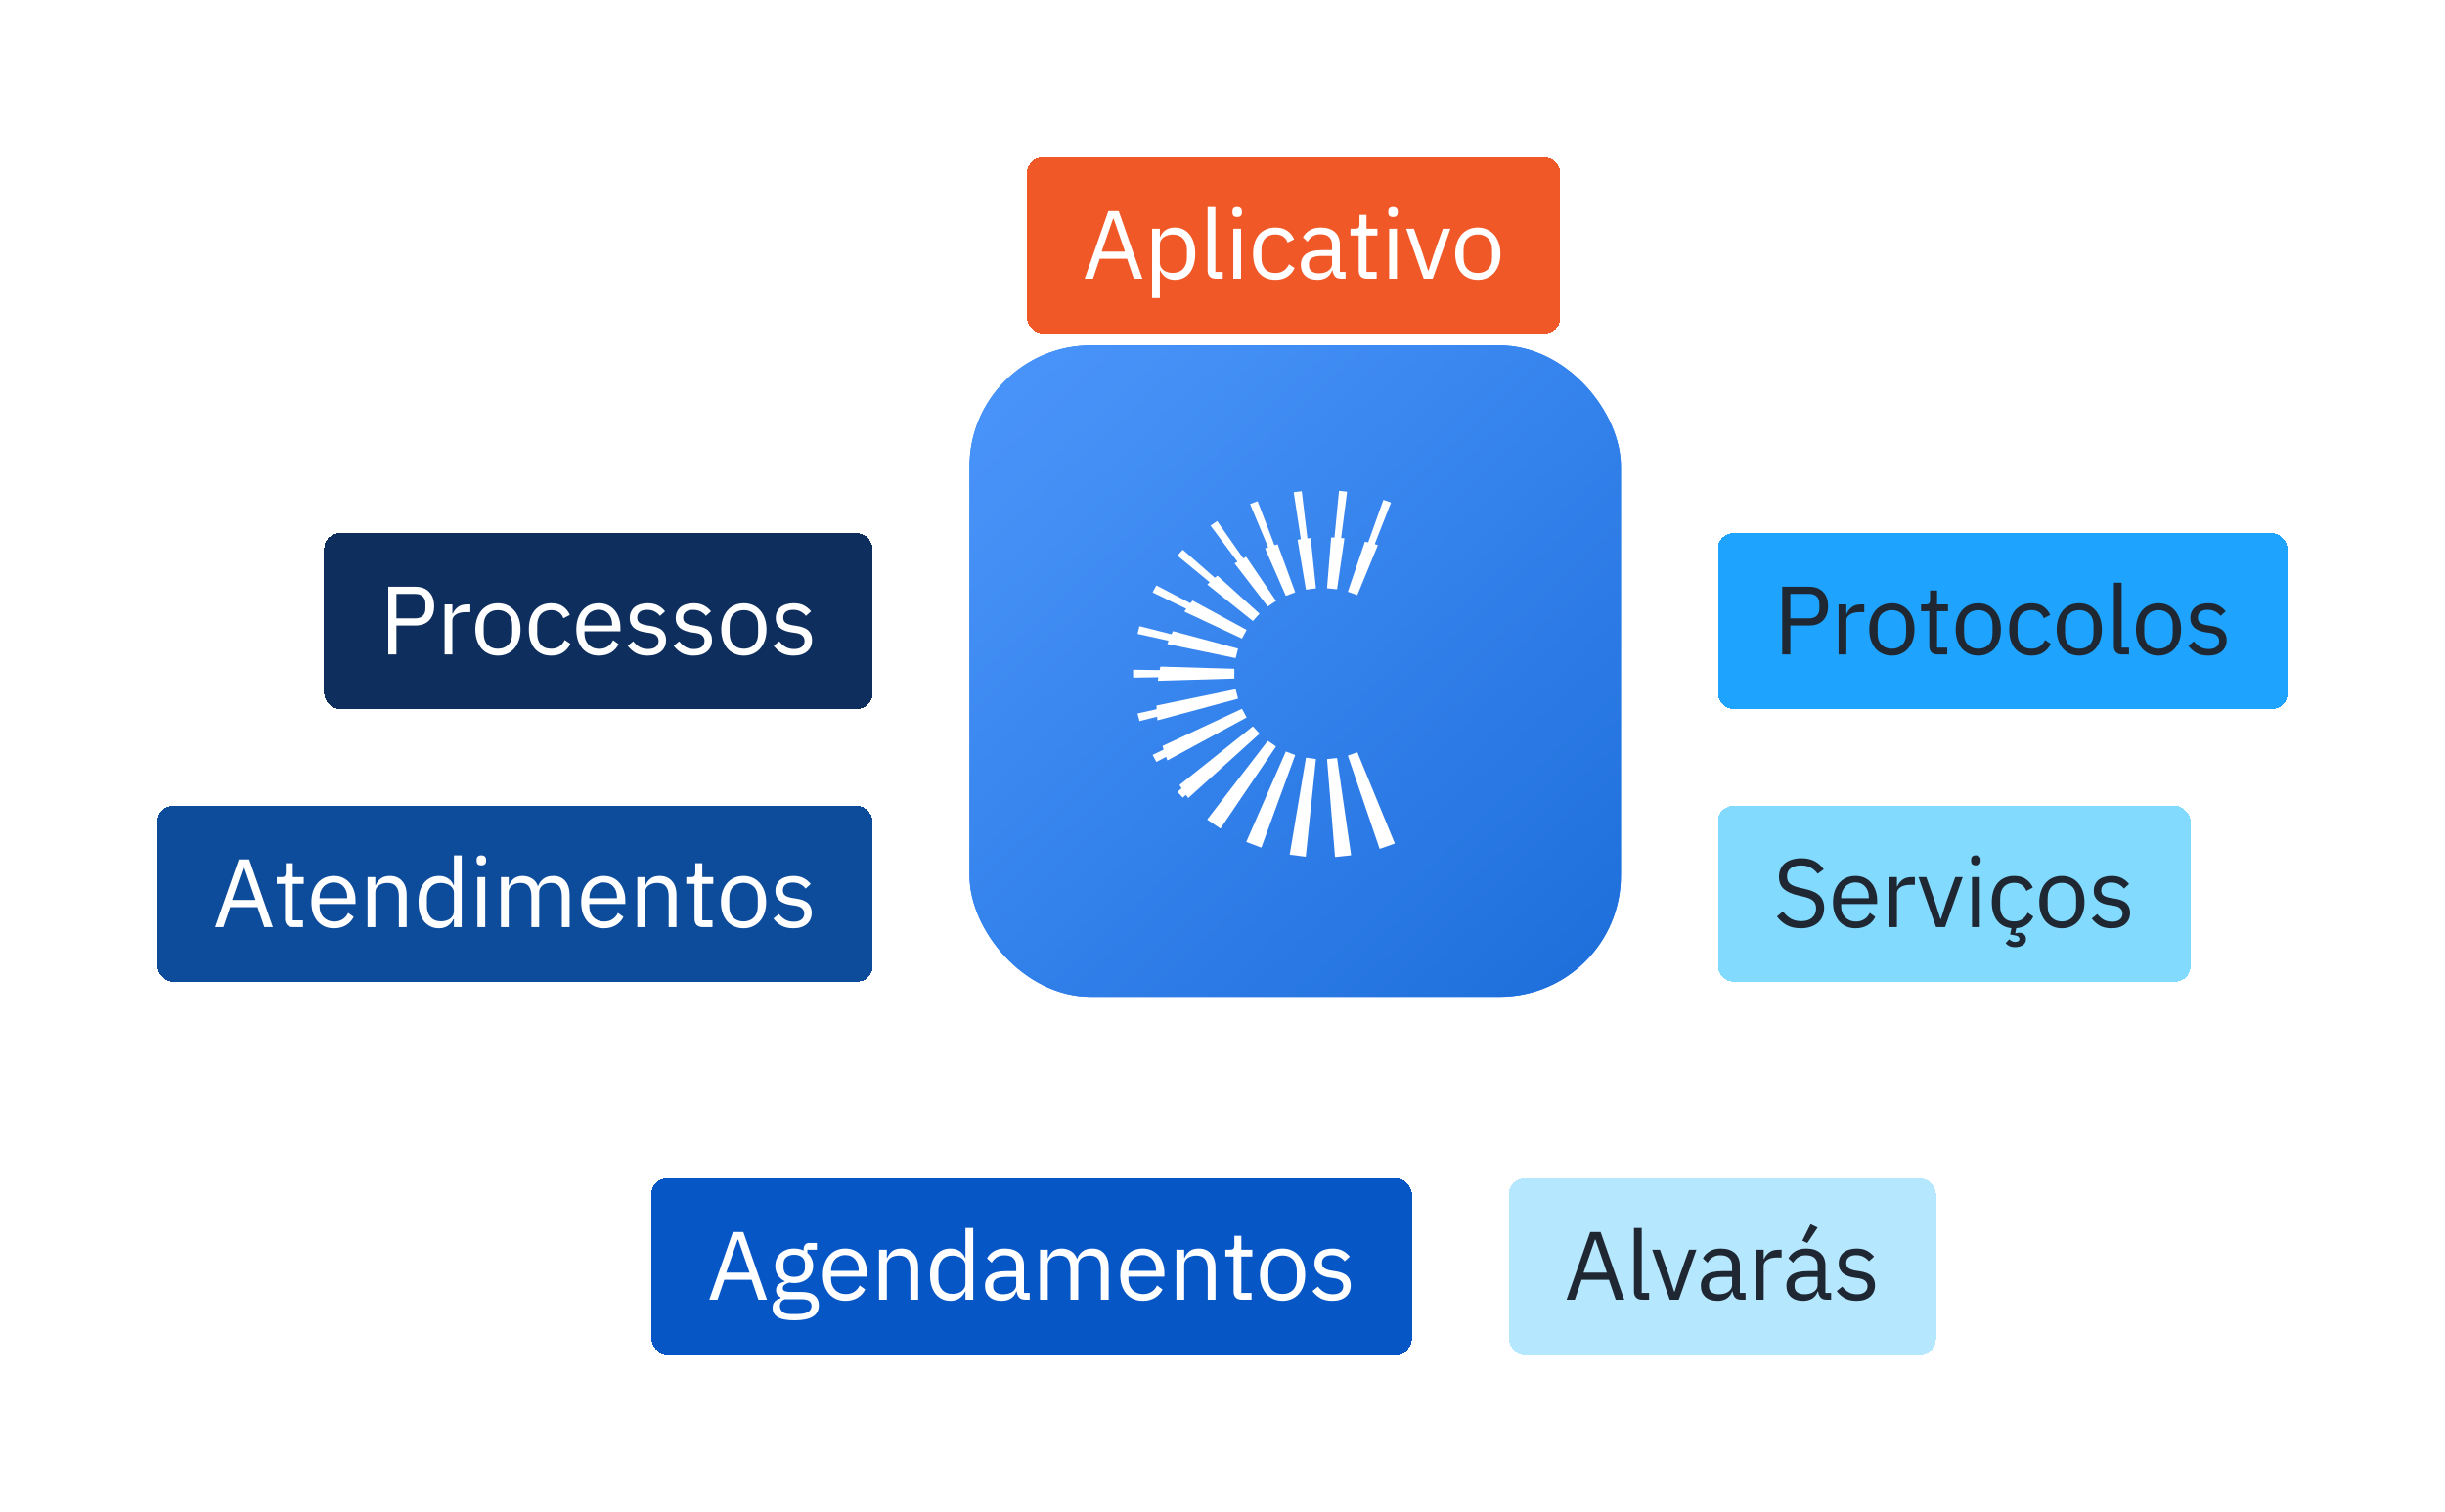 <svg width="807" height="499" viewBox="0 0 807 499" fill="none" xmlns="http://www.w3.org/2000/svg">
<rect x="320" y="114" width="215" height="215" rx="40" fill="#1775F3"/>
<rect x="320" y="114" width="215" height="215" rx="40" fill="url(#paint0_linear_5355_15074)"/>
<g filter="url(#filter0_b_5355_15074)">
<rect x="320" y="114" width="215" height="215" rx="40" fill="white" fill-opacity="0.04"/>
</g>
<path d="M440.467 177.355L441.956 162.059C441.959 162.023 441.993 161.997 442.03 162L444.557 162.265C444.595 162.269 444.623 162.303 444.619 162.34L442.666 177.505C442.661 177.544 442.69 177.576 442.728 177.58L443.673 177.656C443.712 177.66 443.742 177.694 443.736 177.732L441.321 194.44C441.316 194.476 441.282 194.501 441.245 194.497L438.067 194.168C438.03 194.164 438.002 194.131 438.006 194.095L439.361 177.46C439.365 177.423 439.395 177.397 439.432 177.399L440.398 177.414C440.433 177.414 440.463 177.389 440.467 177.355Z" fill="white"/>
<path d="M429.345 177.894L427.016 162.539C427.01 162.495 427.042 162.455 427.087 162.448L429.579 162.133C429.624 162.126 429.666 162.158 429.671 162.202L431.521 177.619C431.527 177.663 431.566 177.694 431.612 177.69L432.531 177.598C432.577 177.594 432.618 177.627 432.622 177.671L434.336 194.114C434.34 194.156 434.308 194.194 434.265 194.199L431.125 194.611C431.08 194.617 431.038 194.586 431.03 194.544L428.297 178.22C428.289 178.178 428.32 178.136 428.363 178.128L429.276 177.985C429.321 177.978 429.35 177.938 429.345 177.894Z" fill="white"/>
<path d="M453.834 179.624L454.693 179.87C454.748 179.887 454.777 179.946 454.756 179.998L448.039 196.33C448.019 196.378 447.964 196.403 447.913 196.384L444.964 195.343C444.913 195.324 444.887 195.272 444.903 195.223L450.481 178.85C450.497 178.803 450.548 178.776 450.597 178.787L451.494 179.001C451.543 179.012 451.592 178.986 451.61 178.94L456.574 165.071C456.593 165.021 456.648 164.994 456.702 165.011L459.036 165.835C459.089 165.852 459.115 165.907 459.095 165.957L453.769 179.5C453.749 179.552 453.779 179.609 453.834 179.624Z" fill="white"/>
<path d="M420.739 179.922L421.616 179.657C421.661 179.643 421.712 179.666 421.728 179.712L427.472 195.417C427.488 195.461 427.466 195.511 427.419 195.528L424.482 196.637C424.435 196.654 424.383 196.633 424.366 196.59L417.586 181.096C417.564 181.05 417.586 180.997 417.637 180.98L418.484 180.669C418.531 180.652 418.555 180.598 418.535 180.553L412.622 166.445C412.603 166.399 412.626 166.348 412.672 166.331L415 165.452C415.047 165.435 415.1 165.457 415.118 165.503L420.627 179.868C420.643 179.912 420.692 179.935 420.739 179.922Z" fill="white"/>
<path d="M408.378 185.322L399.595 173.544C399.566 173.506 399.576 173.451 399.615 173.424L401.667 172.03C401.707 172.004 401.764 172.013 401.792 172.053L410.309 184.231C410.334 184.268 410.385 184.279 410.425 184.258L411.248 183.818C411.289 183.797 411.341 183.808 411.366 183.846L421.128 198.268C421.154 198.307 421.144 198.358 421.105 198.385L418.518 200.141C418.479 200.167 418.424 200.158 418.396 200.122L407.551 186.037C407.519 185.997 407.531 185.94 407.576 185.913L408.353 185.444C408.396 185.419 408.408 185.362 408.378 185.322Z" fill="white"/>
<path d="M399.212 192.126L388.681 183.442C388.644 183.41 388.64 183.357 388.672 183.32L390.326 181.496C390.358 181.46 390.415 181.458 390.452 181.49L400.911 190.656C400.945 190.685 400.994 190.685 401.028 190.658L401.768 190.054C401.804 190.025 401.855 190.027 401.886 190.056L415.661 202.497C415.696 202.53 415.698 202.583 415.667 202.617L413.584 204.919C413.553 204.953 413.498 204.959 413.46 204.928L398.552 193.007C398.51 192.975 398.508 192.916 398.546 192.879L399.215 192.252C399.253 192.218 399.251 192.159 399.212 192.126Z" fill="white"/>
<path d="M391.47 200.902L380.504 195.568C380.465 195.549 380.449 195.503 380.471 195.465L381.635 193.295C381.656 193.257 381.704 193.244 381.743 193.263L392.85 199.078C392.884 199.095 392.927 199.087 392.951 199.057L393.571 198.273C393.595 198.244 393.638 198.235 393.672 198.254L411.399 207.87C411.437 207.891 411.45 207.935 411.431 207.971L409.963 210.705C409.944 210.741 409.898 210.756 409.859 210.737L390.987 201.907C390.944 201.886 390.928 201.834 390.956 201.796L391.501 201.013C391.527 200.974 391.513 200.921 391.47 200.902Z" fill="white"/>
<path d="M385.621 211.469L375.542 209.233C375.499 209.223 375.471 209.181 375.483 209.141L376.08 206.766C376.092 206.724 376.135 206.699 376.177 206.708L386.585 209.341C386.62 209.349 386.659 209.332 386.675 209.3L387.124 208.377C387.14 208.342 387.179 208.325 387.217 208.335L408.567 214.066C408.606 214.075 408.632 214.117 408.622 214.157L407.865 217.148C407.856 217.188 407.814 217.213 407.773 217.205L385.373 212.582C385.326 212.573 385.298 212.523 385.316 212.479L385.677 211.57C385.694 211.526 385.669 211.479 385.621 211.469Z" fill="white"/>
<path d="M382.241 223.53L374.081 223.648C374.035 223.651 374 223.616 374 223.572V221.13C374 221.086 374.035 221.052 374.081 221.054L382.686 221.18C382.724 221.182 382.757 221.155 382.765 221.121L382.986 220.087C382.994 220.051 383.027 220.024 383.067 220.026L407.336 220.737C407.379 220.737 407.413 220.772 407.413 220.814V223.889C407.413 223.931 407.379 223.965 407.336 223.965L382.255 224.701C382.208 224.701 382.168 224.661 382.176 224.613L382.32 223.616C382.328 223.57 382.291 223.528 382.241 223.53Z" fill="white"/>
<path d="M381.838 236.562L376.169 237.995C376.132 238.005 376.095 237.982 376.087 237.946L375.48 235.553C375.472 235.517 375.496 235.479 375.533 235.471L381.689 234.106C381.72 234.101 381.744 234.072 381.744 234.041L381.724 232.93C381.724 232.897 381.748 232.869 381.779 232.863L407.783 227.498C407.819 227.491 407.856 227.514 407.864 227.548L408.628 230.554C408.636 230.589 408.615 230.625 408.579 230.634L382.12 237.738C382.079 237.749 382.037 237.721 382.033 237.681L381.925 236.621C381.921 236.579 381.88 236.552 381.838 236.562Z" fill="white"/>
<path d="M384.806 249.842L381.739 251.447C381.704 251.467 381.658 251.453 381.641 251.419L380.469 249.234C380.451 249.2 380.465 249.156 380.502 249.139L384.016 247.433C384.048 247.417 384.063 247.381 384.053 247.349L383.723 246.266C383.713 246.233 383.728 246.197 383.76 246.182L409.871 233.966C409.906 233.948 409.947 233.962 409.967 233.996L411.436 236.739C411.454 236.774 411.44 236.816 411.407 236.835L385.389 250.946C385.35 250.967 385.3 250.948 385.285 250.908L384.908 249.88C384.895 249.838 384.845 249.821 384.806 249.842Z" fill="white"/>
<path d="M391.364 262.417L390.45 263.219C390.417 263.25 390.362 263.246 390.33 263.212L388.672 261.382C388.64 261.347 388.644 261.294 388.68 261.265L389.93 260.238C389.962 260.211 389.97 260.167 389.948 260.133L389.345 259.149C389.324 259.113 389.332 259.069 389.363 259.044L413.467 239.774C413.502 239.745 413.553 239.749 413.585 239.782L415.673 242.092C415.702 242.125 415.7 242.176 415.667 242.205L392.266 263.341C392.229 263.376 392.17 263.37 392.14 263.328L391.49 262.43C391.461 262.39 391.402 262.382 391.364 262.417Z" fill="white"/>
<path d="M421.1 246.481L402.905 273.358C402.86 273.427 402.766 273.444 402.699 273.398L398.562 270.59C398.495 270.544 398.48 270.453 398.529 270.388L418.366 244.621C418.415 244.559 418.504 244.546 418.571 244.59L421.062 246.285C421.127 246.33 421.143 246.416 421.1 246.481Z" fill="white"/>
<path d="M411.384 277.78L424.357 248.137C424.382 248.078 424.449 248.051 424.51 248.074L427.394 249.164C427.455 249.185 427.485 249.252 427.463 249.311L416.364 279.663C416.342 279.724 416.269 279.757 416.206 279.732L411.451 277.934C411.388 277.91 411.359 277.841 411.384 277.78Z" fill="white"/>
<path d="M455.321 280.063L444.913 249.502C444.891 249.438 444.925 249.369 444.99 249.346L447.883 248.322C447.948 248.299 448.019 248.33 448.044 248.393L460.342 278.297C460.369 278.362 460.336 278.434 460.267 278.459L455.486 280.141C455.419 280.165 455.344 280.129 455.321 280.063Z" fill="white"/>
<path d="M425.703 281.964L431.029 250.201C431.041 250.128 431.11 250.078 431.185 250.088L434.214 250.5C434.289 250.509 434.341 250.574 434.333 250.645L430.998 282.637C430.99 282.713 430.921 282.766 430.842 282.757L425.822 282.116C425.743 282.107 425.689 282.038 425.703 281.964Z" fill="white"/>
<path d="M440.63 282.748L438.012 250.659C438.006 250.592 438.057 250.533 438.126 250.525L441.187 250.211C441.256 250.203 441.319 250.251 441.329 250.316L445.938 282.186C445.948 282.254 445.897 282.317 445.824 282.325L440.772 282.863C440.699 282.87 440.636 282.819 440.63 282.748Z" fill="white"/>
<g filter="url(#filter1_d_5355_15074)">
<rect x="339" y="24" width="176" height="58" rx="5" fill="#F05827" shape-rendering="crispEdges"/>
<path d="M374.243 64L372.003 57.408H362.979L360.739 64H358.019L365.827 41.664H369.251L377.059 64H374.243ZM367.555 44.16H367.395L363.619 55.04H371.331L367.555 44.16ZM380.263 47.488H382.823V50.176H382.951C383.378 49.131 383.996 48.363 384.807 47.872C385.639 47.36 386.631 47.104 387.783 47.104C388.807 47.104 389.735 47.307 390.567 47.712C391.399 48.117 392.103 48.693 392.679 49.44C393.276 50.187 393.724 51.093 394.023 52.16C394.343 53.227 394.503 54.421 394.503 55.744C394.503 57.067 394.343 58.261 394.023 59.328C393.724 60.395 393.276 61.301 392.679 62.048C392.103 62.795 391.399 63.371 390.567 63.776C389.735 64.181 388.807 64.384 387.783 64.384C385.543 64.384 383.932 63.36 382.951 61.312H382.823V70.4H380.263V47.488ZM387.079 62.08C388.53 62.08 389.671 61.632 390.503 60.736C391.335 59.819 391.751 58.624 391.751 57.152V54.336C391.751 52.864 391.335 51.68 390.503 50.784C389.671 49.867 388.53 49.408 387.079 49.408C386.503 49.408 385.948 49.493 385.415 49.664C384.903 49.813 384.455 50.027 384.071 50.304C383.687 50.581 383.378 50.923 383.143 51.328C382.93 51.712 382.823 52.128 382.823 52.576V58.72C382.823 59.253 382.93 59.733 383.143 60.16C383.378 60.565 383.687 60.917 384.071 61.216C384.455 61.493 384.903 61.707 385.415 61.856C385.948 62.005 386.503 62.08 387.079 62.08ZM401.306 64C400.41 64 399.727 63.755 399.258 63.264C398.81 62.752 398.586 62.112 398.586 61.344V40.32H401.146V61.76H403.578V64H401.306ZM408.344 43.616C407.79 43.616 407.384 43.488 407.128 43.232C406.894 42.955 406.776 42.603 406.776 42.176V41.76C406.776 41.333 406.894 40.992 407.128 40.736C407.384 40.459 407.79 40.32 408.344 40.32C408.899 40.32 409.294 40.459 409.528 40.736C409.784 40.992 409.912 41.333 409.912 41.76V42.176C409.912 42.603 409.784 42.955 409.528 43.232C409.294 43.488 408.899 43.616 408.344 43.616ZM407.064 47.488H409.624V64H407.064V47.488ZM420.968 64.384C419.816 64.384 418.782 64.181 417.864 63.776C416.947 63.371 416.168 62.795 415.528 62.048C414.91 61.301 414.43 60.395 414.088 59.328C413.768 58.261 413.608 57.067 413.608 55.744C413.608 54.421 413.768 53.227 414.088 52.16C414.43 51.093 414.91 50.187 415.528 49.44C416.168 48.693 416.947 48.117 417.864 47.712C418.782 47.307 419.816 47.104 420.968 47.104C422.611 47.104 423.923 47.467 424.904 48.192C425.907 48.896 426.654 49.824 427.144 50.976L425 52.064C424.702 51.211 424.211 50.549 423.528 50.08C422.846 49.611 421.992 49.376 420.968 49.376C420.2 49.376 419.528 49.504 418.952 49.76C418.376 49.995 417.896 50.336 417.512 50.784C417.128 51.211 416.84 51.733 416.648 52.352C416.456 52.949 416.36 53.611 416.36 54.336V57.152C416.36 58.603 416.744 59.797 417.512 60.736C418.302 61.653 419.454 62.112 420.968 62.112C423.038 62.112 424.531 61.152 425.448 59.232L427.304 60.48C426.771 61.675 425.971 62.624 424.904 63.328C423.859 64.032 422.547 64.384 420.968 64.384ZM442.678 64C441.718 64 441.025 63.744 440.598 63.232C440.193 62.72 439.937 62.08 439.83 61.312H439.67C439.307 62.336 438.71 63.104 437.878 63.616C437.046 64.128 436.054 64.384 434.902 64.384C433.153 64.384 431.787 63.936 430.806 63.04C429.846 62.144 429.366 60.928 429.366 59.392C429.366 57.835 429.931 56.64 431.062 55.808C432.214 54.976 433.995 54.56 436.406 54.56H439.67V52.928C439.67 51.755 439.35 50.859 438.71 50.24C438.07 49.621 437.089 49.312 435.766 49.312C434.763 49.312 433.921 49.536 433.238 49.984C432.577 50.432 432.022 51.029 431.574 51.776L430.038 50.336C430.486 49.44 431.201 48.683 432.182 48.064C433.163 47.424 434.401 47.104 435.894 47.104C437.899 47.104 439.457 47.595 440.566 48.576C441.675 49.557 442.23 50.923 442.23 52.672V61.76H444.118V64H442.678ZM435.318 62.208C435.958 62.208 436.545 62.133 437.078 61.984C437.611 61.835 438.07 61.621 438.454 61.344C438.838 61.067 439.137 60.747 439.35 60.384C439.563 60.021 439.67 59.627 439.67 59.2V56.48H436.278C434.806 56.48 433.729 56.693 433.046 57.12C432.385 57.547 432.054 58.165 432.054 58.976V59.648C432.054 60.459 432.342 61.088 432.918 61.536C433.515 61.984 434.315 62.208 435.318 62.208ZM451.18 64C450.284 64 449.601 63.755 449.132 63.264C448.684 62.752 448.46 62.091 448.46 61.28V49.728H445.74V47.488H447.276C447.831 47.488 448.204 47.381 448.396 47.168C448.609 46.933 448.716 46.539 448.716 45.984V42.912H451.02V47.488H454.636V49.728H451.02V61.76H454.38V64H451.18ZM459.791 43.616C459.236 43.616 458.831 43.488 458.575 43.232C458.34 42.955 458.223 42.603 458.223 42.176V41.76C458.223 41.333 458.34 40.992 458.575 40.736C458.831 40.459 459.236 40.32 459.791 40.32C460.345 40.32 460.74 40.459 460.975 40.736C461.231 40.992 461.359 41.333 461.359 41.76V42.176C461.359 42.603 461.231 42.955 460.975 43.232C460.74 43.488 460.345 43.616 459.791 43.616ZM458.511 47.488H461.071V64H458.511V47.488ZM469.919 64L464.127 47.488H466.687L469.567 55.68L471.359 61.312H471.519L473.311 55.68L476.255 47.488H478.719L472.895 64H469.919ZM487.771 64.384C486.661 64.384 485.648 64.181 484.731 63.776C483.813 63.371 483.024 62.795 482.363 62.048C481.723 61.28 481.221 60.373 480.859 59.328C480.496 58.261 480.315 57.067 480.315 55.744C480.315 54.443 480.496 53.259 480.859 52.192C481.221 51.125 481.723 50.219 482.363 49.472C483.024 48.704 483.813 48.117 484.731 47.712C485.648 47.307 486.661 47.104 487.771 47.104C488.88 47.104 489.883 47.307 490.779 47.712C491.696 48.117 492.485 48.704 493.147 49.472C493.808 50.219 494.32 51.125 494.683 52.192C495.045 53.259 495.227 54.443 495.227 55.744C495.227 57.067 495.045 58.261 494.683 59.328C494.32 60.373 493.808 61.28 493.147 62.048C492.485 62.795 491.696 63.371 490.779 63.776C489.883 64.181 488.88 64.384 487.771 64.384ZM487.771 62.112C489.157 62.112 490.288 61.685 491.163 60.832C492.037 59.979 492.475 58.677 492.475 56.928V54.56C492.475 52.811 492.037 51.509 491.163 50.656C490.288 49.803 489.157 49.376 487.771 49.376C486.384 49.376 485.253 49.803 484.379 50.656C483.504 51.509 483.067 52.811 483.067 54.56V56.928C483.067 58.677 483.504 59.979 484.379 60.832C485.253 61.685 486.384 62.112 487.771 62.112Z" fill="white"/>
</g>
<g filter="url(#filter2_d_5355_15074)">
<rect x="215" y="361" width="251" height="58" rx="5" fill="#0756C5" shape-rendering="crispEdges"/>
<path d="M250.327 401L248.087 394.408H239.063L236.823 401H234.103L241.911 378.664H245.335L253.143 401H250.327ZM243.639 381.16H243.479L239.703 392.04H247.415L243.639 381.16ZM270.267 402.824C270.267 404.531 269.595 405.779 268.251 406.568C266.928 407.379 264.934 407.784 262.267 407.784C259.686 407.784 257.83 407.432 256.699 406.728C255.568 406.024 255.003 405.021 255.003 403.72C255.003 402.824 255.238 402.12 255.707 401.608C256.176 401.117 256.816 400.755 257.627 400.52V400.168C256.646 399.699 256.155 398.931 256.155 397.864C256.155 397.032 256.422 396.403 256.955 395.976C257.488 395.528 258.171 395.197 259.003 394.984V394.856C258.022 394.387 257.254 393.715 256.699 392.84C256.166 391.965 255.899 390.952 255.899 389.8C255.899 388.968 256.048 388.2 256.347 387.496C256.646 386.792 257.062 386.195 257.595 385.704C258.15 385.192 258.8 384.797 259.547 384.52C260.315 384.243 261.168 384.104 262.107 384.104C263.28 384.104 264.326 384.317 265.243 384.744V384.456C265.243 383.816 265.392 383.293 265.691 382.888C265.99 382.461 266.48 382.248 267.163 382.248H269.627V384.488H266.491V385.544C267.088 386.056 267.547 386.675 267.867 387.4C268.208 388.104 268.379 388.904 268.379 389.8C268.379 390.632 268.23 391.4 267.931 392.104C267.632 392.808 267.206 393.416 266.651 393.928C266.118 394.419 265.467 394.803 264.699 395.08C263.931 395.357 263.078 395.496 262.139 395.496C261.606 395.496 261.072 395.443 260.539 395.336C259.984 395.485 259.483 395.709 259.035 396.008C258.587 396.285 258.363 396.68 258.363 397.192C258.363 397.683 258.598 398.013 259.067 398.184C259.536 398.355 260.144 398.44 260.891 398.44H264.411C266.459 398.44 267.942 398.835 268.859 399.624C269.798 400.392 270.267 401.459 270.267 402.824ZM267.867 403.016C267.867 402.355 267.611 401.821 267.099 401.416C266.608 401.032 265.723 400.84 264.443 400.84H258.939C257.915 401.309 257.403 402.056 257.403 403.08C257.403 403.805 257.67 404.424 258.203 404.936C258.758 405.448 259.686 405.704 260.987 405.704H263.355C264.784 405.704 265.894 405.48 266.683 405.032C267.472 404.584 267.867 403.912 267.867 403.016ZM262.139 393.448C263.227 393.448 264.091 393.192 264.731 392.68C265.371 392.147 265.691 391.336 265.691 390.248V389.352C265.691 388.264 265.371 387.464 264.731 386.952C264.091 386.419 263.227 386.152 262.139 386.152C261.051 386.152 260.187 386.419 259.547 386.952C258.907 387.464 258.587 388.264 258.587 389.352V390.248C258.587 391.336 258.907 392.147 259.547 392.68C260.187 393.192 261.051 393.448 262.139 393.448ZM279.034 401.384C277.903 401.384 276.879 401.181 275.962 400.776C275.066 400.371 274.287 399.795 273.626 399.048C272.986 398.28 272.484 397.373 272.122 396.328C271.78 395.261 271.61 394.067 271.61 392.744C271.61 391.443 271.78 390.259 272.122 389.192C272.484 388.125 272.986 387.219 273.626 386.472C274.287 385.704 275.066 385.117 275.962 384.712C276.879 384.307 277.903 384.104 279.034 384.104C280.143 384.104 281.135 384.307 282.01 384.712C282.884 385.117 283.631 385.683 284.25 386.408C284.868 387.112 285.338 387.955 285.658 388.936C285.999 389.917 286.17 390.995 286.17 392.168V393.384H274.298V394.152C274.298 394.856 274.404 395.517 274.618 396.136C274.852 396.733 275.172 397.256 275.578 397.704C276.004 398.152 276.516 398.504 277.114 398.76C277.732 399.016 278.426 399.144 279.194 399.144C280.239 399.144 281.146 398.899 281.914 398.408C282.703 397.917 283.311 397.213 283.738 396.296L285.562 397.608C285.028 398.739 284.196 399.656 283.066 400.36C281.935 401.043 280.591 401.384 279.034 401.384ZM279.034 386.248C278.33 386.248 277.69 386.376 277.114 386.632C276.538 386.867 276.036 387.208 275.61 387.656C275.204 388.104 274.884 388.637 274.65 389.256C274.415 389.853 274.298 390.515 274.298 391.24V391.464H283.418V391.112C283.418 389.64 283.012 388.467 282.202 387.592C281.412 386.696 280.356 386.248 279.034 386.248ZM290.148 401V384.488H292.708V387.176H292.836C293.241 386.237 293.807 385.491 294.532 384.936C295.279 384.381 296.271 384.104 297.508 384.104C299.215 384.104 300.559 384.659 301.54 385.768C302.543 386.856 303.044 388.403 303.044 390.408V401H300.484V390.856C300.484 387.891 299.236 386.408 296.74 386.408C296.228 386.408 295.727 386.472 295.236 386.6C294.767 386.728 294.34 386.92 293.956 387.176C293.572 387.432 293.263 387.763 293.028 388.168C292.815 388.552 292.708 389.011 292.708 389.544V401H290.148ZM318.656 398.312H318.528C317.525 400.36 315.914 401.384 313.696 401.384C312.672 401.384 311.744 401.181 310.912 400.776C310.08 400.371 309.365 399.795 308.768 399.048C308.192 398.301 307.744 397.395 307.424 396.328C307.125 395.261 306.976 394.067 306.976 392.744C306.976 391.421 307.125 390.227 307.424 389.16C307.744 388.093 308.192 387.187 308.768 386.44C309.365 385.693 310.08 385.117 310.912 384.712C311.744 384.307 312.672 384.104 313.696 384.104C314.848 384.104 315.829 384.36 316.64 384.872C317.472 385.363 318.101 386.131 318.528 387.176H318.656V377.32H321.216V401H318.656V398.312ZM314.4 399.08C314.976 399.08 315.52 399.005 316.032 398.856C316.565 398.707 317.024 398.493 317.408 398.216C317.792 397.917 318.09 397.565 318.304 397.16C318.538 396.733 318.656 396.253 318.656 395.72V389.576C318.656 389.128 318.538 388.712 318.304 388.328C318.09 387.923 317.792 387.581 317.408 387.304C317.024 387.027 316.565 386.813 316.032 386.664C315.52 386.493 314.976 386.408 314.4 386.408C312.949 386.408 311.808 386.867 310.976 387.784C310.144 388.68 309.728 389.864 309.728 391.336V394.152C309.728 395.624 310.144 396.819 310.976 397.736C311.808 398.632 312.949 399.08 314.4 399.08ZM338.418 401C337.458 401 336.765 400.744 336.338 400.232C335.933 399.72 335.677 399.08 335.57 398.312H335.41C335.047 399.336 334.45 400.104 333.618 400.616C332.786 401.128 331.794 401.384 330.642 401.384C328.893 401.384 327.527 400.936 326.546 400.04C325.586 399.144 325.106 397.928 325.106 396.392C325.106 394.835 325.671 393.64 326.802 392.808C327.954 391.976 329.735 391.56 332.146 391.56H335.41V389.928C335.41 388.755 335.09 387.859 334.45 387.24C333.81 386.621 332.829 386.312 331.506 386.312C330.503 386.312 329.661 386.536 328.978 386.984C328.317 387.432 327.762 388.029 327.314 388.776L325.778 387.336C326.226 386.44 326.941 385.683 327.922 385.064C328.903 384.424 330.141 384.104 331.634 384.104C333.639 384.104 335.197 384.595 336.306 385.576C337.415 386.557 337.97 387.923 337.97 389.672V398.76H339.858V401H338.418ZM331.058 399.208C331.698 399.208 332.285 399.133 332.818 398.984C333.351 398.835 333.81 398.621 334.194 398.344C334.578 398.067 334.877 397.747 335.09 397.384C335.303 397.021 335.41 396.627 335.41 396.2V393.48H332.018C330.546 393.48 329.469 393.693 328.786 394.12C328.125 394.547 327.794 395.165 327.794 395.976V396.648C327.794 397.459 328.082 398.088 328.658 398.536C329.255 398.984 330.055 399.208 331.058 399.208ZM343.272 401V384.488H345.832V387.176H345.96C346.152 386.749 346.365 386.355 346.6 385.992C346.856 385.608 347.155 385.277 347.496 385C347.859 384.723 348.275 384.509 348.744 384.36C349.213 384.189 349.768 384.104 350.408 384.104C351.496 384.104 352.499 384.371 353.416 384.904C354.333 385.416 355.016 386.269 355.464 387.464H355.528C355.827 386.568 356.381 385.789 357.192 385.128C358.024 384.445 359.144 384.104 360.552 384.104C362.237 384.104 363.549 384.659 364.488 385.768C365.448 386.856 365.928 388.403 365.928 390.408V401H363.368V390.856C363.368 389.384 363.08 388.275 362.504 387.528C361.928 386.781 361.011 386.408 359.752 386.408C359.24 386.408 358.749 386.472 358.28 386.6C357.832 386.728 357.427 386.92 357.064 387.176C356.701 387.432 356.413 387.763 356.2 388.168C355.987 388.552 355.88 389.011 355.88 389.544V401H353.32V390.856C353.32 389.384 353.032 388.275 352.456 387.528C351.88 386.781 350.984 386.408 349.768 386.408C349.256 386.408 348.765 386.472 348.296 386.6C347.827 386.728 347.411 386.92 347.048 387.176C346.685 387.432 346.387 387.763 346.152 388.168C345.939 388.552 345.832 389.011 345.832 389.544V401H343.272ZM377.177 401.384C376.047 401.384 375.023 401.181 374.105 400.776C373.209 400.371 372.431 399.795 371.769 399.048C371.129 398.28 370.628 397.373 370.265 396.328C369.924 395.261 369.753 394.067 369.753 392.744C369.753 391.443 369.924 390.259 370.265 389.192C370.628 388.125 371.129 387.219 371.769 386.472C372.431 385.704 373.209 385.117 374.105 384.712C375.023 384.307 376.047 384.104 377.177 384.104C378.287 384.104 379.279 384.307 380.153 384.712C381.028 385.117 381.775 385.683 382.393 386.408C383.012 387.112 383.481 387.955 383.801 388.936C384.143 389.917 384.313 390.995 384.313 392.168V393.384H372.441V394.152C372.441 394.856 372.548 395.517 372.761 396.136C372.996 396.733 373.316 397.256 373.721 397.704C374.148 398.152 374.66 398.504 375.257 398.76C375.876 399.016 376.569 399.144 377.337 399.144C378.383 399.144 379.289 398.899 380.057 398.408C380.847 397.917 381.455 397.213 381.881 396.296L383.705 397.608C383.172 398.739 382.34 399.656 381.209 400.36C380.079 401.043 378.735 401.384 377.177 401.384ZM377.177 386.248C376.473 386.248 375.833 386.376 375.257 386.632C374.681 386.867 374.18 387.208 373.753 387.656C373.348 388.104 373.028 388.637 372.793 389.256C372.559 389.853 372.441 390.515 372.441 391.24V391.464H381.561V391.112C381.561 389.64 381.156 388.467 380.345 387.592C379.556 386.696 378.5 386.248 377.177 386.248ZM388.292 401V384.488H390.852V387.176H390.98C391.385 386.237 391.951 385.491 392.676 384.936C393.423 384.381 394.415 384.104 395.652 384.104C397.359 384.104 398.703 384.659 399.684 385.768C400.687 386.856 401.188 388.403 401.188 390.408V401H398.628V390.856C398.628 387.891 397.38 386.408 394.884 386.408C394.372 386.408 393.871 386.472 393.38 386.6C392.911 386.728 392.484 386.92 392.1 387.176C391.716 387.432 391.407 387.763 391.172 388.168C390.959 388.552 390.852 389.011 390.852 389.544V401H388.292ZM409.887 401C408.991 401 408.309 400.755 407.839 400.264C407.391 399.752 407.167 399.091 407.167 398.28V386.728H404.447V384.488H405.983C406.538 384.488 406.911 384.381 407.103 384.168C407.317 383.933 407.423 383.539 407.423 382.984V379.912H409.727V384.488H413.343V386.728H409.727V398.76H413.087V401H409.887ZM423.333 401.384C422.224 401.384 421.21 401.181 420.293 400.776C419.376 400.371 418.586 399.795 417.925 399.048C417.285 398.28 416.784 397.373 416.421 396.328C416.058 395.261 415.877 394.067 415.877 392.744C415.877 391.443 416.058 390.259 416.421 389.192C416.784 388.125 417.285 387.219 417.925 386.472C418.586 385.704 419.376 385.117 420.293 384.712C421.21 384.307 422.224 384.104 423.333 384.104C424.442 384.104 425.445 384.307 426.341 384.712C427.258 385.117 428.048 385.704 428.709 386.472C429.37 387.219 429.882 388.125 430.245 389.192C430.608 390.259 430.789 391.443 430.789 392.744C430.789 394.067 430.608 395.261 430.245 396.328C429.882 397.373 429.37 398.28 428.709 399.048C428.048 399.795 427.258 400.371 426.341 400.776C425.445 401.181 424.442 401.384 423.333 401.384ZM423.333 399.112C424.72 399.112 425.85 398.685 426.725 397.832C427.6 396.979 428.037 395.677 428.037 393.928V391.56C428.037 389.811 427.6 388.509 426.725 387.656C425.85 386.803 424.72 386.376 423.333 386.376C421.946 386.376 420.816 386.803 419.941 387.656C419.066 388.509 418.629 389.811 418.629 391.56V393.928C418.629 395.677 419.066 396.979 419.941 397.832C420.816 398.685 421.946 399.112 423.333 399.112ZM439.719 401.384C438.183 401.384 436.893 401.096 435.847 400.52C434.823 399.923 433.938 399.133 433.191 398.152L435.015 396.68C435.655 397.491 436.37 398.12 437.159 398.568C437.949 398.995 438.866 399.208 439.911 399.208C440.999 399.208 441.842 398.973 442.439 398.504C443.058 398.035 443.367 397.373 443.367 396.52C443.367 395.88 443.154 395.336 442.727 394.888C442.322 394.419 441.575 394.099 440.487 393.928L439.175 393.736C438.407 393.629 437.703 393.469 437.063 393.256C436.423 393.021 435.858 392.723 435.367 392.36C434.898 391.976 434.525 391.507 434.247 390.952C433.991 390.397 433.863 389.736 433.863 388.968C433.863 388.157 434.013 387.453 434.311 386.856C434.61 386.237 435.015 385.725 435.527 385.32C436.061 384.915 436.69 384.616 437.415 384.424C438.141 384.211 438.919 384.104 439.751 384.104C441.095 384.104 442.215 384.339 443.111 384.808C444.029 385.277 444.829 385.928 445.511 386.76L443.815 388.296C443.453 387.784 442.919 387.325 442.215 386.92C441.511 386.493 440.626 386.28 439.559 386.28C438.493 386.28 437.682 386.515 437.127 386.984C436.594 387.432 436.327 388.051 436.327 388.84C436.327 389.651 436.594 390.237 437.127 390.6C437.682 390.963 438.471 391.229 439.495 391.4L440.775 391.592C442.61 391.869 443.911 392.403 444.679 393.192C445.447 393.96 445.831 394.973 445.831 396.232C445.831 397.832 445.287 399.091 444.199 400.008C443.111 400.925 441.618 401.384 439.719 401.384Z" fill="white"/>
</g>
<g filter="url(#filter3_d_5355_15074)">
<rect x="52" y="238" width="236" height="58" rx="5" fill="#0D4B9B" shape-rendering="crispEdges"/>
<path d="M87.249 278L85.009 271.408H75.985L73.745 278H71.025L78.833 255.664H82.257L90.065 278H87.249ZM80.561 258.16H80.401L76.625 269.04H84.337L80.561 258.16ZM96.792 278C95.896 278 95.213 277.755 94.744 277.264C94.296 276.752 94.072 276.091 94.072 275.28V263.728H91.352V261.488H92.888C93.442 261.488 93.816 261.381 94.008 261.168C94.221 260.933 94.328 260.539 94.328 259.984V256.912H96.632V261.488H100.248V263.728H96.632V275.76H99.992V278H96.792ZM110.206 278.384C109.075 278.384 108.051 278.181 107.134 277.776C106.238 277.371 105.459 276.795 104.798 276.048C104.158 275.28 103.656 274.373 103.294 273.328C102.952 272.261 102.782 271.067 102.782 269.744C102.782 268.443 102.952 267.259 103.294 266.192C103.656 265.125 104.158 264.219 104.798 263.472C105.459 262.704 106.238 262.117 107.134 261.712C108.051 261.307 109.075 261.104 110.206 261.104C111.315 261.104 112.307 261.307 113.182 261.712C114.056 262.117 114.803 262.683 115.422 263.408C116.04 264.112 116.51 264.955 116.83 265.936C117.171 266.917 117.342 267.995 117.342 269.168V270.384H105.47V271.152C105.47 271.856 105.576 272.517 105.79 273.136C106.024 273.733 106.344 274.256 106.75 274.704C107.176 275.152 107.688 275.504 108.286 275.76C108.904 276.016 109.598 276.144 110.366 276.144C111.411 276.144 112.318 275.899 113.086 275.408C113.875 274.917 114.483 274.213 114.91 273.296L116.734 274.608C116.2 275.739 115.368 276.656 114.238 277.36C113.107 278.043 111.763 278.384 110.206 278.384ZM110.206 263.248C109.502 263.248 108.862 263.376 108.286 263.632C107.71 263.867 107.208 264.208 106.782 264.656C106.376 265.104 106.056 265.637 105.822 266.256C105.587 266.853 105.47 267.515 105.47 268.24V268.464H114.59V268.112C114.59 266.64 114.184 265.467 113.374 264.592C112.584 263.696 111.528 263.248 110.206 263.248ZM121.32 278V261.488H123.88V264.176H124.008C124.413 263.237 124.979 262.491 125.704 261.936C126.451 261.381 127.443 261.104 128.68 261.104C130.387 261.104 131.731 261.659 132.712 262.768C133.715 263.856 134.216 265.403 134.216 267.408V278H131.656V267.856C131.656 264.891 130.408 263.408 127.912 263.408C127.4 263.408 126.899 263.472 126.408 263.6C125.939 263.728 125.512 263.92 125.128 264.176C124.744 264.432 124.435 264.763 124.2 265.168C123.987 265.552 123.88 266.011 123.88 266.544V278H121.32ZM149.828 275.312H149.7C148.697 277.36 147.086 278.384 144.868 278.384C143.844 278.384 142.916 278.181 142.084 277.776C141.252 277.371 140.537 276.795 139.94 276.048C139.364 275.301 138.916 274.395 138.596 273.328C138.297 272.261 138.148 271.067 138.148 269.744C138.148 268.421 138.297 267.227 138.596 266.16C138.916 265.093 139.364 264.187 139.94 263.44C140.537 262.693 141.252 262.117 142.084 261.712C142.916 261.307 143.844 261.104 144.868 261.104C146.02 261.104 147.001 261.36 147.812 261.872C148.644 262.363 149.273 263.131 149.7 264.176H149.828V254.32H152.388V278H149.828V275.312ZM145.572 276.08C146.148 276.08 146.692 276.005 147.204 275.856C147.737 275.707 148.196 275.493 148.58 275.216C148.964 274.917 149.262 274.565 149.476 274.16C149.71 273.733 149.828 273.253 149.828 272.72V266.576C149.828 266.128 149.71 265.712 149.476 265.328C149.262 264.923 148.964 264.581 148.58 264.304C148.196 264.027 147.737 263.813 147.204 263.664C146.692 263.493 146.148 263.408 145.572 263.408C144.121 263.408 142.98 263.867 142.148 264.784C141.316 265.68 140.9 266.864 140.9 268.336V271.152C140.9 272.624 141.316 273.819 142.148 274.736C142.98 275.632 144.121 276.08 145.572 276.08ZM158.87 257.616C158.315 257.616 157.91 257.488 157.654 257.232C157.419 256.955 157.302 256.603 157.302 256.176V255.76C157.302 255.333 157.419 254.992 157.654 254.736C157.91 254.459 158.315 254.32 158.87 254.32C159.425 254.32 159.819 254.459 160.054 254.736C160.31 254.992 160.438 255.333 160.438 255.76V256.176C160.438 256.603 160.31 256.955 160.054 257.232C159.819 257.488 159.425 257.616 158.87 257.616ZM157.59 261.488H160.15V278H157.59V261.488ZM165.35 278V261.488H167.91V264.176H168.038C168.23 263.749 168.443 263.355 168.678 262.992C168.934 262.608 169.233 262.277 169.574 262C169.937 261.723 170.353 261.509 170.822 261.36C171.291 261.189 171.846 261.104 172.486 261.104C173.574 261.104 174.577 261.371 175.494 261.904C176.411 262.416 177.094 263.269 177.542 264.464H177.606C177.905 263.568 178.459 262.789 179.27 262.128C180.102 261.445 181.222 261.104 182.63 261.104C184.315 261.104 185.627 261.659 186.566 262.768C187.526 263.856 188.006 265.403 188.006 267.408V278H185.446V267.856C185.446 266.384 185.158 265.275 184.582 264.528C184.006 263.781 183.089 263.408 181.83 263.408C181.318 263.408 180.827 263.472 180.358 263.6C179.91 263.728 179.505 263.92 179.142 264.176C178.779 264.432 178.491 264.763 178.278 265.168C178.065 265.552 177.958 266.011 177.958 266.544V278H175.398V267.856C175.398 266.384 175.11 265.275 174.534 264.528C173.958 263.781 173.062 263.408 171.846 263.408C171.334 263.408 170.843 263.472 170.374 263.6C169.905 263.728 169.489 263.92 169.126 264.176C168.763 264.432 168.465 264.763 168.23 265.168C168.017 265.552 167.91 266.011 167.91 266.544V278H165.35ZM199.255 278.384C198.125 278.384 197.101 278.181 196.183 277.776C195.287 277.371 194.509 276.795 193.847 276.048C193.207 275.28 192.706 274.373 192.343 273.328C192.002 272.261 191.831 271.067 191.831 269.744C191.831 268.443 192.002 267.259 192.343 266.192C192.706 265.125 193.207 264.219 193.847 263.472C194.509 262.704 195.287 262.117 196.183 261.712C197.101 261.307 198.125 261.104 199.255 261.104C200.365 261.104 201.357 261.307 202.231 261.712C203.106 262.117 203.853 262.683 204.472 263.408C205.09 264.112 205.56 264.955 205.88 265.936C206.221 266.917 206.392 267.995 206.392 269.168V270.384H194.519V271.152C194.519 271.856 194.626 272.517 194.839 273.136C195.074 273.733 195.394 274.256 195.799 274.704C196.226 275.152 196.738 275.504 197.335 275.76C197.954 276.016 198.647 276.144 199.415 276.144C200.461 276.144 201.367 275.899 202.135 275.408C202.925 274.917 203.533 274.213 203.96 273.296L205.783 274.608C205.25 275.739 204.418 276.656 203.288 277.36C202.157 278.043 200.813 278.384 199.255 278.384ZM199.255 263.248C198.551 263.248 197.911 263.376 197.335 263.632C196.759 263.867 196.258 264.208 195.831 264.656C195.426 265.104 195.106 265.637 194.871 266.256C194.637 266.853 194.519 267.515 194.519 268.24V268.464H203.639V268.112C203.639 266.64 203.234 265.467 202.424 264.592C201.634 263.696 200.578 263.248 199.255 263.248ZM210.37 278V261.488H212.93V264.176H213.058C213.463 263.237 214.029 262.491 214.754 261.936C215.501 261.381 216.493 261.104 217.73 261.104C219.437 261.104 220.781 261.659 221.762 262.768C222.765 263.856 223.266 265.403 223.266 267.408V278H220.706V267.856C220.706 264.891 219.458 263.408 216.962 263.408C216.45 263.408 215.949 263.472 215.458 263.6C214.989 263.728 214.562 263.92 214.178 264.176C213.794 264.432 213.485 264.763 213.25 265.168C213.037 265.552 212.93 266.011 212.93 266.544V278H210.37ZM231.966 278C231.07 278 230.387 277.755 229.918 277.264C229.47 276.752 229.246 276.091 229.246 275.28V263.728H226.526V261.488H228.062C228.616 261.488 228.99 261.381 229.182 261.168C229.395 260.933 229.502 260.539 229.502 259.984V256.912H231.806V261.488H235.422V263.728H231.806V275.76H235.166V278H231.966ZM245.411 278.384C244.302 278.384 243.289 278.181 242.371 277.776C241.454 277.371 240.665 276.795 240.003 276.048C239.363 275.28 238.862 274.373 238.499 273.328C238.137 272.261 237.955 271.067 237.955 269.744C237.955 268.443 238.137 267.259 238.499 266.192C238.862 265.125 239.363 264.219 240.003 263.472C240.665 262.704 241.454 262.117 242.371 261.712C243.289 261.307 244.302 261.104 245.411 261.104C246.521 261.104 247.523 261.307 248.419 261.712C249.337 262.117 250.126 262.704 250.787 263.472C251.449 264.219 251.961 265.125 252.323 266.192C252.686 267.259 252.867 268.443 252.867 269.744C252.867 271.067 252.686 272.261 252.323 273.328C251.961 274.373 251.449 275.28 250.787 276.048C250.126 276.795 249.337 277.371 248.419 277.776C247.523 278.181 246.521 278.384 245.411 278.384ZM245.411 276.112C246.798 276.112 247.929 275.685 248.803 274.832C249.678 273.979 250.115 272.677 250.115 270.928V268.56C250.115 266.811 249.678 265.509 248.803 264.656C247.929 263.803 246.798 263.376 245.411 263.376C244.025 263.376 242.894 263.803 242.019 264.656C241.145 265.509 240.707 266.811 240.707 268.56V270.928C240.707 272.677 241.145 273.979 242.019 274.832C242.894 275.685 244.025 276.112 245.411 276.112ZM261.797 278.384C260.261 278.384 258.971 278.096 257.925 277.52C256.901 276.923 256.016 276.133 255.269 275.152L257.093 273.68C257.733 274.491 258.448 275.12 259.237 275.568C260.027 275.995 260.944 276.208 261.989 276.208C263.077 276.208 263.92 275.973 264.517 275.504C265.136 275.035 265.445 274.373 265.445 273.52C265.445 272.88 265.232 272.336 264.805 271.888C264.4 271.419 263.653 271.099 262.565 270.928L261.253 270.736C260.485 270.629 259.781 270.469 259.141 270.256C258.501 270.021 257.936 269.723 257.445 269.36C256.976 268.976 256.603 268.507 256.325 267.952C256.069 267.397 255.941 266.736 255.941 265.968C255.941 265.157 256.091 264.453 256.389 263.856C256.688 263.237 257.093 262.725 257.605 262.32C258.139 261.915 258.768 261.616 259.493 261.424C260.219 261.211 260.997 261.104 261.829 261.104C263.173 261.104 264.293 261.339 265.189 261.808C266.107 262.277 266.907 262.928 267.589 263.76L265.893 265.296C265.531 264.784 264.997 264.325 264.293 263.92C263.589 263.493 262.704 263.28 261.637 263.28C260.571 263.28 259.76 263.515 259.205 263.984C258.672 264.432 258.405 265.051 258.405 265.84C258.405 266.651 258.672 267.237 259.205 267.6C259.76 267.963 260.549 268.229 261.573 268.4L262.853 268.592C264.688 268.869 265.989 269.403 266.757 270.192C267.525 270.96 267.909 271.973 267.909 273.232C267.909 274.832 267.365 276.091 266.277 277.008C265.189 277.925 263.696 278.384 261.797 278.384Z" fill="white"/>
</g>
<g filter="url(#filter4_d_5355_15074)">
<rect x="107" y="148" width="181" height="58" rx="5" fill="#0E2E5D" shape-rendering="crispEdges"/>
<path d="M128.155 188V165.664H137.051C139.056 165.664 140.592 166.24 141.659 167.392C142.747 168.523 143.291 170.08 143.291 172.064C143.291 174.048 142.747 175.616 141.659 176.768C140.592 177.899 139.056 178.464 137.051 178.464H130.843V188H128.155ZM130.843 176.096H137.051C138.117 176.096 138.939 175.819 139.515 175.264C140.112 174.709 140.411 173.92 140.411 172.896V171.232C140.411 170.208 140.112 169.419 139.515 168.864C138.939 168.309 138.117 168.032 137.051 168.032H130.843V176.096ZM146.752 188V171.488H149.312V174.528H149.472C149.771 173.739 150.304 173.035 151.072 172.416C151.84 171.797 152.896 171.488 154.24 171.488H155.233V174.048H153.728C152.342 174.048 151.254 174.315 150.464 174.848C149.696 175.36 149.312 176.011 149.312 176.8V188H146.752ZM164.346 188.384C163.237 188.384 162.224 188.181 161.306 187.776C160.389 187.371 159.6 186.795 158.938 186.048C158.298 185.28 157.797 184.373 157.434 183.328C157.072 182.261 156.89 181.067 156.89 179.744C156.89 178.443 157.072 177.259 157.434 176.192C157.797 175.125 158.298 174.219 158.938 173.472C159.6 172.704 160.389 172.117 161.306 171.712C162.224 171.307 163.237 171.104 164.346 171.104C165.456 171.104 166.458 171.307 167.354 171.712C168.272 172.117 169.061 172.704 169.722 173.472C170.384 174.219 170.896 175.125 171.258 176.192C171.621 177.259 171.802 178.443 171.802 179.744C171.802 181.067 171.621 182.261 171.258 183.328C170.896 184.373 170.384 185.28 169.722 186.048C169.061 186.795 168.272 187.371 167.354 187.776C166.458 188.181 165.456 188.384 164.346 188.384ZM164.346 186.112C165.733 186.112 166.864 185.685 167.738 184.832C168.613 183.979 169.05 182.677 169.05 180.928V178.56C169.05 176.811 168.613 175.509 167.738 174.656C166.864 173.803 165.733 173.376 164.346 173.376C162.96 173.376 161.829 173.803 160.954 174.656C160.08 175.509 159.642 176.811 159.642 178.56V180.928C159.642 182.677 160.08 183.979 160.954 184.832C161.829 185.685 162.96 186.112 164.346 186.112ZM181.916 188.384C180.764 188.384 179.73 188.181 178.812 187.776C177.895 187.371 177.116 186.795 176.476 186.048C175.858 185.301 175.378 184.395 175.036 183.328C174.716 182.261 174.556 181.067 174.556 179.744C174.556 178.421 174.716 177.227 175.036 176.16C175.378 175.093 175.858 174.187 176.476 173.44C177.116 172.693 177.895 172.117 178.812 171.712C179.73 171.307 180.764 171.104 181.916 171.104C183.559 171.104 184.871 171.467 185.852 172.192C186.855 172.896 187.602 173.824 188.092 174.976L185.948 176.064C185.65 175.211 185.159 174.549 184.476 174.08C183.794 173.611 182.94 173.376 181.916 173.376C181.148 173.376 180.476 173.504 179.9 173.76C179.324 173.995 178.844 174.336 178.46 174.784C178.076 175.211 177.788 175.733 177.596 176.352C177.404 176.949 177.308 177.611 177.308 178.336V181.152C177.308 182.603 177.692 183.797 178.46 184.736C179.25 185.653 180.402 186.112 181.916 186.112C183.986 186.112 185.479 185.152 186.396 183.232L188.252 184.48C187.719 185.675 186.919 186.624 185.852 187.328C184.807 188.032 183.495 188.384 181.916 188.384ZM197.647 188.384C196.516 188.384 195.492 188.181 194.575 187.776C193.679 187.371 192.9 186.795 192.239 186.048C191.599 185.28 191.097 184.373 190.735 183.328C190.393 182.261 190.223 181.067 190.223 179.744C190.223 178.443 190.393 177.259 190.735 176.192C191.097 175.125 191.599 174.219 192.239 173.472C192.9 172.704 193.679 172.117 194.575 171.712C195.492 171.307 196.516 171.104 197.647 171.104C198.756 171.104 199.748 171.307 200.623 171.712C201.497 172.117 202.244 172.683 202.863 173.408C203.481 174.112 203.951 174.955 204.271 175.936C204.612 176.917 204.783 177.995 204.783 179.168V180.384H192.911V181.152C192.911 181.856 193.017 182.517 193.231 183.136C193.465 183.733 193.785 184.256 194.191 184.704C194.617 185.152 195.129 185.504 195.727 185.76C196.345 186.016 197.039 186.144 197.807 186.144C198.852 186.144 199.759 185.899 200.527 185.408C201.316 184.917 201.924 184.213 202.351 183.296L204.175 184.608C203.641 185.739 202.809 186.656 201.679 187.36C200.548 188.043 199.204 188.384 197.647 188.384ZM197.647 173.248C196.943 173.248 196.303 173.376 195.727 173.632C195.151 173.867 194.649 174.208 194.223 174.656C193.817 175.104 193.497 175.637 193.263 176.256C193.028 176.853 192.911 177.515 192.911 178.24V178.464H202.031V178.112C202.031 176.64 201.625 175.467 200.815 174.592C200.025 173.696 198.969 173.248 197.647 173.248ZM213.721 188.384C212.185 188.384 210.895 188.096 209.849 187.52C208.825 186.923 207.94 186.133 207.193 185.152L209.017 183.68C209.657 184.491 210.372 185.12 211.161 185.568C211.951 185.995 212.868 186.208 213.913 186.208C215.001 186.208 215.844 185.973 216.441 185.504C217.06 185.035 217.369 184.373 217.369 183.52C217.369 182.88 217.156 182.336 216.729 181.888C216.324 181.419 215.577 181.099 214.489 180.928L213.177 180.736C212.409 180.629 211.705 180.469 211.065 180.256C210.425 180.021 209.86 179.723 209.369 179.36C208.9 178.976 208.527 178.507 208.249 177.952C207.993 177.397 207.865 176.736 207.865 175.968C207.865 175.157 208.015 174.453 208.313 173.856C208.612 173.237 209.017 172.725 209.529 172.32C210.063 171.915 210.692 171.616 211.417 171.424C212.143 171.211 212.921 171.104 213.753 171.104C215.097 171.104 216.217 171.339 217.113 171.808C218.031 172.277 218.831 172.928 219.513 173.76L217.817 175.296C217.455 174.784 216.921 174.325 216.217 173.92C215.513 173.493 214.628 173.28 213.561 173.28C212.495 173.28 211.684 173.515 211.129 173.984C210.596 174.432 210.329 175.051 210.329 175.84C210.329 176.651 210.596 177.237 211.129 177.6C211.684 177.963 212.473 178.229 213.497 178.4L214.777 178.592C216.612 178.869 217.913 179.403 218.681 180.192C219.449 180.96 219.833 181.973 219.833 183.232C219.833 184.832 219.289 186.091 218.201 187.008C217.113 187.925 215.62 188.384 213.721 188.384ZM228.887 188.384C227.351 188.384 226.061 188.096 225.015 187.52C223.991 186.923 223.106 186.133 222.359 185.152L224.183 183.68C224.823 184.491 225.538 185.12 226.327 185.568C227.117 185.995 228.034 186.208 229.079 186.208C230.167 186.208 231.01 185.973 231.607 185.504C232.226 185.035 232.535 184.373 232.535 183.52C232.535 182.88 232.322 182.336 231.895 181.888C231.49 181.419 230.743 181.099 229.655 180.928L228.343 180.736C227.575 180.629 226.871 180.469 226.231 180.256C225.591 180.021 225.026 179.723 224.535 179.36C224.066 178.976 223.693 178.507 223.415 177.952C223.159 177.397 223.031 176.736 223.031 175.968C223.031 175.157 223.181 174.453 223.479 173.856C223.778 173.237 224.183 172.725 224.695 172.32C225.229 171.915 225.858 171.616 226.583 171.424C227.309 171.211 228.087 171.104 228.919 171.104C230.263 171.104 231.383 171.339 232.279 171.808C233.197 172.277 233.997 172.928 234.679 173.76L232.983 175.296C232.621 174.784 232.087 174.325 231.383 173.92C230.679 173.493 229.794 173.28 228.727 173.28C227.661 173.28 226.85 173.515 226.295 173.984C225.762 174.432 225.495 175.051 225.495 175.84C225.495 176.651 225.762 177.237 226.295 177.6C226.85 177.963 227.639 178.229 228.663 178.4L229.943 178.592C231.778 178.869 233.079 179.403 233.847 180.192C234.615 180.96 234.999 181.973 234.999 183.232C234.999 184.832 234.455 186.091 233.367 187.008C232.279 187.925 230.786 188.384 228.887 188.384ZM245.521 188.384C244.412 188.384 243.399 188.181 242.481 187.776C241.564 187.371 240.775 186.795 240.113 186.048C239.473 185.28 238.972 184.373 238.609 183.328C238.247 182.261 238.065 181.067 238.065 179.744C238.065 178.443 238.247 177.259 238.609 176.192C238.972 175.125 239.473 174.219 240.113 173.472C240.775 172.704 241.564 172.117 242.481 171.712C243.399 171.307 244.412 171.104 245.521 171.104C246.631 171.104 247.633 171.307 248.529 171.712C249.447 172.117 250.236 172.704 250.897 173.472C251.559 174.219 252.071 175.125 252.433 176.192C252.796 177.259 252.977 178.443 252.977 179.744C252.977 181.067 252.796 182.261 252.433 183.328C252.071 184.373 251.559 185.28 250.897 186.048C250.236 186.795 249.447 187.371 248.529 187.776C247.633 188.181 246.631 188.384 245.521 188.384ZM245.521 186.112C246.908 186.112 248.039 185.685 248.913 184.832C249.788 183.979 250.225 182.677 250.225 180.928V178.56C250.225 176.811 249.788 175.509 248.913 174.656C248.039 173.803 246.908 173.376 245.521 173.376C244.135 173.376 243.004 173.803 242.129 174.656C241.255 175.509 240.817 176.811 240.817 178.56V180.928C240.817 182.677 241.255 183.979 242.129 184.832C243.004 185.685 244.135 186.112 245.521 186.112ZM261.908 188.384C260.372 188.384 259.081 188.096 258.036 187.52C257.012 186.923 256.126 186.133 255.38 185.152L257.204 183.68C257.844 184.491 258.558 185.12 259.348 185.568C260.137 185.995 261.054 186.208 262.1 186.208C263.188 186.208 264.03 185.973 264.628 185.504C265.246 185.035 265.556 184.373 265.556 183.52C265.556 182.88 265.342 182.336 264.916 181.888C264.51 181.419 263.764 181.099 262.676 180.928L261.364 180.736C260.596 180.629 259.892 180.469 259.252 180.256C258.612 180.021 258.046 179.723 257.556 179.36C257.086 178.976 256.713 178.507 256.436 177.952C256.18 177.397 256.052 176.736 256.052 175.968C256.052 175.157 256.201 174.453 256.5 173.856C256.798 173.237 257.204 172.725 257.716 172.32C258.249 171.915 258.878 171.616 259.604 171.424C260.329 171.211 261.108 171.104 261.94 171.104C263.284 171.104 264.404 171.339 265.3 171.808C266.217 172.277 267.017 172.928 267.7 173.76L266.004 175.296C265.641 174.784 265.108 174.325 264.404 173.92C263.7 173.493 262.814 173.28 261.748 173.28C260.681 173.28 259.87 173.515 259.316 173.984C258.782 174.432 258.516 175.051 258.516 175.84C258.516 176.651 258.782 177.237 259.316 177.6C259.87 177.963 260.66 178.229 261.684 178.4L262.964 178.592C264.798 178.869 266.1 179.403 266.868 180.192C267.636 180.96 268.02 181.973 268.02 183.232C268.02 184.832 267.476 186.091 266.388 187.008C265.3 187.925 263.806 188.384 261.908 188.384Z" fill="white"/>
</g>
<g filter="url(#filter5_d_5355_15074)">
<rect x="567" y="148" width="188" height="58" rx="5" fill="#1EA3FF" shape-rendering="crispEdges"/>
<path d="M588.244 188V165.664H597.14C599.145 165.664 600.681 166.24 601.748 167.392C602.836 168.523 603.38 170.08 603.38 172.064C603.38 174.048 602.836 175.616 601.748 176.768C600.681 177.899 599.145 178.464 597.14 178.464H590.932V188H588.244ZM590.932 176.096H597.14C598.206 176.096 599.028 175.819 599.604 175.264C600.201 174.709 600.5 173.92 600.5 172.896V171.232C600.5 170.208 600.201 169.419 599.604 168.864C599.028 168.309 598.206 168.032 597.14 168.032H590.932V176.096ZM606.841 188V171.488H609.401V174.528H609.561C609.86 173.739 610.393 173.035 611.161 172.416C611.929 171.797 612.985 171.488 614.329 171.488H615.321V174.048H613.817C612.431 174.048 611.343 174.315 610.553 174.848C609.785 175.36 609.401 176.011 609.401 176.8V188H606.841ZM624.435 188.384C623.326 188.384 622.312 188.181 621.395 187.776C620.478 187.371 619.688 186.795 619.027 186.048C618.387 185.28 617.886 184.373 617.523 183.328C617.16 182.261 616.979 181.067 616.979 179.744C616.979 178.443 617.16 177.259 617.523 176.192C617.886 175.125 618.387 174.219 619.027 173.472C619.688 172.704 620.478 172.117 621.395 171.712C622.312 171.307 623.326 171.104 624.435 171.104C625.544 171.104 626.547 171.307 627.443 171.712C628.36 172.117 629.15 172.704 629.811 173.472C630.472 174.219 630.984 175.125 631.347 176.192C631.71 177.259 631.891 178.443 631.891 179.744C631.891 181.067 631.71 182.261 631.347 183.328C630.984 184.373 630.472 185.28 629.811 186.048C629.15 186.795 628.36 187.371 627.443 187.776C626.547 188.181 625.544 188.384 624.435 188.384ZM624.435 186.112C625.822 186.112 626.952 185.685 627.827 184.832C628.702 183.979 629.139 182.677 629.139 180.928V178.56C629.139 176.811 628.702 175.509 627.827 174.656C626.952 173.803 625.822 173.376 624.435 173.376C623.048 173.376 621.918 173.803 621.043 174.656C620.168 175.509 619.731 176.811 619.731 178.56V180.928C619.731 182.677 620.168 183.979 621.043 184.832C621.918 185.685 623.048 186.112 624.435 186.112ZM639.509 188C638.613 188 637.931 187.755 637.461 187.264C637.013 186.752 636.789 186.091 636.789 185.28V173.728H634.069V171.488H635.605C636.16 171.488 636.533 171.381 636.725 171.168C636.939 170.933 637.045 170.539 637.045 169.984V166.912H639.349V171.488H642.965V173.728H639.349V185.76H642.709V188H639.509ZM652.955 188.384C651.846 188.384 650.832 188.181 649.915 187.776C648.998 187.371 648.208 186.795 647.547 186.048C646.907 185.28 646.406 184.373 646.043 183.328C645.68 182.261 645.499 181.067 645.499 179.744C645.499 178.443 645.68 177.259 646.043 176.192C646.406 175.125 646.907 174.219 647.547 173.472C648.208 172.704 648.998 172.117 649.915 171.712C650.832 171.307 651.846 171.104 652.955 171.104C654.064 171.104 655.067 171.307 655.963 171.712C656.88 172.117 657.67 172.704 658.331 173.472C658.992 174.219 659.504 175.125 659.867 176.192C660.23 177.259 660.411 178.443 660.411 179.744C660.411 181.067 660.23 182.261 659.867 183.328C659.504 184.373 658.992 185.28 658.331 186.048C657.67 186.795 656.88 187.371 655.963 187.776C655.067 188.181 654.064 188.384 652.955 188.384ZM652.955 186.112C654.342 186.112 655.472 185.685 656.347 184.832C657.222 183.979 657.659 182.677 657.659 180.928V178.56C657.659 176.811 657.222 175.509 656.347 174.656C655.472 173.803 654.342 173.376 652.955 173.376C651.568 173.376 650.438 173.803 649.563 174.656C648.688 175.509 648.251 176.811 648.251 178.56V180.928C648.251 182.677 648.688 183.979 649.563 184.832C650.438 185.685 651.568 186.112 652.955 186.112ZM670.525 188.384C669.373 188.384 668.339 188.181 667.421 187.776C666.504 187.371 665.725 186.795 665.085 186.048C664.467 185.301 663.987 184.395 663.645 183.328C663.325 182.261 663.165 181.067 663.165 179.744C663.165 178.421 663.325 177.227 663.645 176.16C663.987 175.093 664.467 174.187 665.085 173.44C665.725 172.693 666.504 172.117 667.421 171.712C668.339 171.307 669.373 171.104 670.525 171.104C672.168 171.104 673.48 171.467 674.461 172.192C675.464 172.896 676.211 173.824 676.701 174.976L674.557 176.064C674.259 175.211 673.768 174.549 673.085 174.08C672.403 173.611 671.549 173.376 670.525 173.376C669.757 173.376 669.085 173.504 668.509 173.76C667.933 173.995 667.453 174.336 667.069 174.784C666.685 175.211 666.397 175.733 666.205 176.352C666.013 176.949 665.917 177.611 665.917 178.336V181.152C665.917 182.603 666.301 183.797 667.069 184.736C667.859 185.653 669.011 186.112 670.525 186.112C672.595 186.112 674.088 185.152 675.005 183.232L676.861 184.48C676.328 185.675 675.528 186.624 674.461 187.328C673.416 188.032 672.104 188.384 670.525 188.384ZM686.287 188.384C685.178 188.384 684.165 188.181 683.247 187.776C682.33 187.371 681.541 186.795 680.879 186.048C680.239 185.28 679.738 184.373 679.375 183.328C679.013 182.261 678.831 181.067 678.831 179.744C678.831 178.443 679.013 177.259 679.375 176.192C679.738 175.125 680.239 174.219 680.879 173.472C681.541 172.704 682.33 172.117 683.247 171.712C684.165 171.307 685.178 171.104 686.287 171.104C687.397 171.104 688.399 171.307 689.295 171.712C690.213 172.117 691.002 172.704 691.663 173.472C692.325 174.219 692.837 175.125 693.2 176.192C693.562 177.259 693.743 178.443 693.743 179.744C693.743 181.067 693.562 182.261 693.2 183.328C692.837 184.373 692.325 185.28 691.663 186.048C691.002 186.795 690.213 187.371 689.295 187.776C688.399 188.181 687.397 188.384 686.287 188.384ZM686.287 186.112C687.674 186.112 688.805 185.685 689.679 184.832C690.554 183.979 690.991 182.677 690.991 180.928V178.56C690.991 176.811 690.554 175.509 689.679 174.656C688.805 173.803 687.674 173.376 686.287 173.376C684.901 173.376 683.77 173.803 682.895 174.656C682.021 175.509 681.583 176.811 681.583 178.56V180.928C681.583 182.677 682.021 183.979 682.895 184.832C683.77 185.685 684.901 186.112 686.287 186.112ZM700.434 188C699.538 188 698.855 187.755 698.386 187.264C697.938 186.752 697.714 186.112 697.714 185.344V164.32H700.274V185.76H702.706V188H700.434ZM712.433 188.384C711.323 188.384 710.31 188.181 709.393 187.776C708.475 187.371 707.686 186.795 707.025 186.048C706.385 185.28 705.883 184.373 705.521 183.328C705.158 182.261 704.977 181.067 704.977 179.744C704.977 178.443 705.158 177.259 705.521 176.192C705.883 175.125 706.385 174.219 707.025 173.472C707.686 172.704 708.475 172.117 709.393 171.712C710.31 171.307 711.323 171.104 712.433 171.104C713.542 171.104 714.545 171.307 715.441 171.712C716.358 172.117 717.147 172.704 717.809 173.472C718.47 174.219 718.982 175.125 719.345 176.192C719.707 177.259 719.889 178.443 719.889 179.744C719.889 181.067 719.707 182.261 719.345 183.328C718.982 184.373 718.47 185.28 717.809 186.048C717.147 186.795 716.358 187.371 715.441 187.776C714.545 188.181 713.542 188.384 712.433 188.384ZM712.433 186.112C713.819 186.112 714.95 185.685 715.825 184.832C716.699 183.979 717.137 182.677 717.137 180.928V178.56C717.137 176.811 716.699 175.509 715.825 174.656C714.95 173.803 713.819 173.376 712.433 173.376C711.046 173.376 709.915 173.803 709.041 174.656C708.166 175.509 707.729 176.811 707.729 178.56V180.928C707.729 182.677 708.166 183.979 709.041 184.832C709.915 185.685 711.046 186.112 712.433 186.112ZM728.819 188.384C727.283 188.384 725.992 188.096 724.947 187.52C723.923 186.923 723.037 186.133 722.291 185.152L724.115 183.68C724.755 184.491 725.469 185.12 726.259 185.568C727.048 185.995 727.965 186.208 729.011 186.208C730.099 186.208 730.941 185.973 731.539 185.504C732.157 185.035 732.467 184.373 732.467 183.52C732.467 182.88 732.253 182.336 731.827 181.888C731.421 181.419 730.675 181.099 729.587 180.928L728.275 180.736C727.507 180.629 726.803 180.469 726.163 180.256C725.523 180.021 724.957 179.723 724.467 179.36C723.997 178.976 723.624 178.507 723.347 177.952C723.091 177.397 722.963 176.736 722.963 175.968C722.963 175.157 723.112 174.453 723.411 173.856C723.709 173.237 724.115 172.725 724.627 172.32C725.16 171.915 725.789 171.616 726.515 171.424C727.24 171.211 728.019 171.104 728.851 171.104C730.195 171.104 731.315 171.339 732.211 171.808C733.128 172.277 733.928 172.928 734.611 173.76L732.915 175.296C732.552 174.784 732.019 174.325 731.315 173.92C730.611 173.493 729.725 173.28 728.659 173.28C727.592 173.28 726.781 173.515 726.227 173.984C725.693 174.432 725.427 175.051 725.427 175.84C725.427 176.651 725.693 177.237 726.227 177.6C726.781 177.963 727.571 178.229 728.595 178.4L729.875 178.592C731.709 178.869 733.011 179.403 733.779 180.192C734.547 180.96 734.931 181.973 734.931 183.232C734.931 184.832 734.387 186.091 733.299 187.008C732.211 187.925 730.717 188.384 728.819 188.384Z" fill="#1F2832"/>
</g>
<g filter="url(#filter6_d_5355_15074)">
<rect x="567" y="238" width="156" height="58" rx="5" fill="#82DAFF" shape-rendering="crispEdges"/>
<path d="M594.401 278.384C592.587 278.384 591.041 278.043 589.761 277.36C588.481 276.656 587.393 275.696 586.497 274.48L588.481 272.816C589.27 273.861 590.145 274.661 591.105 275.216C592.065 275.749 593.195 276.016 594.497 276.016C596.097 276.016 597.313 275.632 598.145 274.864C598.998 274.096 599.425 273.072 599.425 271.792C599.425 270.725 599.105 269.904 598.465 269.328C597.825 268.752 596.769 268.293 595.297 267.952L593.473 267.536C591.425 267.067 589.857 266.363 588.769 265.424C587.702 264.464 587.169 263.12 587.169 261.392C587.169 260.411 587.35 259.536 587.713 258.768C588.075 258 588.577 257.36 589.217 256.848C589.878 256.336 590.657 255.952 591.553 255.696C592.47 255.419 593.473 255.28 594.561 255.28C596.246 255.28 597.686 255.589 598.881 256.208C600.097 256.827 601.121 257.733 601.953 258.928L599.937 260.4C599.318 259.547 598.571 258.875 597.697 258.384C596.822 257.893 595.734 257.648 594.433 257.648C593.003 257.648 591.873 257.957 591.041 258.576C590.23 259.173 589.825 260.08 589.825 261.296C589.825 262.363 590.166 263.173 590.849 263.728C591.553 264.261 592.609 264.688 594.017 265.008L595.841 265.424C598.038 265.915 599.627 266.661 600.609 267.664C601.59 268.667 602.081 270 602.081 271.664C602.081 272.688 601.899 273.616 601.537 274.448C601.195 275.28 600.694 275.984 600.033 276.56C599.371 277.136 598.561 277.584 597.601 277.904C596.662 278.224 595.595 278.384 594.401 278.384ZM612.434 278.384C611.304 278.384 610.28 278.181 609.362 277.776C608.466 277.371 607.688 276.795 607.026 276.048C606.386 275.28 605.885 274.373 605.522 273.328C605.181 272.261 605.01 271.067 605.01 269.744C605.01 268.443 605.181 267.259 605.522 266.192C605.885 265.125 606.386 264.219 607.026 263.472C607.688 262.704 608.466 262.117 609.362 261.712C610.28 261.307 611.304 261.104 612.434 261.104C613.544 261.104 614.536 261.307 615.41 261.712C616.285 262.117 617.032 262.683 617.65 263.408C618.269 264.112 618.738 264.955 619.058 265.936C619.4 266.917 619.57 267.995 619.57 269.168V270.384H607.698V271.152C607.698 271.856 607.805 272.517 608.018 273.136C608.253 273.733 608.573 274.256 608.978 274.704C609.405 275.152 609.917 275.504 610.514 275.76C611.133 276.016 611.826 276.144 612.594 276.144C613.64 276.144 614.546 275.899 615.314 275.408C616.104 274.917 616.712 274.213 617.138 273.296L618.962 274.608C618.429 275.739 617.597 276.656 616.466 277.36C615.336 278.043 613.992 278.384 612.434 278.384ZM612.434 263.248C611.73 263.248 611.09 263.376 610.514 263.632C609.938 263.867 609.437 264.208 609.01 264.656C608.605 265.104 608.285 265.637 608.05 266.256C607.816 266.853 607.698 267.515 607.698 268.24V268.464H616.818V268.112C616.818 266.64 616.413 265.467 615.602 264.592C614.813 263.696 613.757 263.248 612.434 263.248ZM623.549 278V261.488H626.109V264.528H626.269C626.567 263.739 627.101 263.035 627.869 262.416C628.637 261.797 629.693 261.488 631.037 261.488H632.029V264.048H630.525C629.138 264.048 628.05 264.315 627.261 264.848C626.493 265.36 626.109 266.011 626.109 266.8V278H623.549ZM639.019 278L633.227 261.488H635.787L638.667 269.68L640.459 275.312H640.619L642.411 269.68L645.355 261.488H647.819L641.995 278H639.019ZM652.161 257.616C651.607 257.616 651.201 257.488 650.945 257.232C650.711 256.955 650.593 256.603 650.593 256.176V255.76C650.593 255.333 650.711 254.992 650.945 254.736C651.201 254.459 651.607 254.32 652.161 254.32C652.716 254.32 653.111 254.459 653.345 254.736C653.601 254.992 653.729 255.333 653.729 255.76V256.176C653.729 256.603 653.601 256.955 653.345 257.232C653.111 257.488 652.716 257.616 652.161 257.616ZM650.881 261.488H653.441V278H650.881V261.488ZM664.785 261.104C666.428 261.104 667.74 261.467 668.721 262.192C669.724 262.896 670.471 263.813 670.961 264.944L668.817 266.064C668.519 265.211 668.028 264.549 667.345 264.08C666.663 263.611 665.809 263.376 664.785 263.376C664.017 263.376 663.345 263.504 662.769 263.76C662.193 263.995 661.713 264.336 661.329 264.784C660.945 265.211 660.657 265.733 660.465 266.352C660.273 266.949 660.177 267.611 660.177 268.336V271.152C660.177 272.603 660.561 273.797 661.329 274.736C662.119 275.653 663.271 276.112 664.785 276.112C666.855 276.112 668.348 275.152 669.265 273.232L671.121 274.48C670.631 275.568 669.916 276.464 668.977 277.168C668.039 277.851 666.876 278.245 665.489 278.352L665.169 279.952L665.265 280.048C665.671 279.92 666.087 279.856 666.513 279.856C667.132 279.856 667.644 280.037 668.049 280.4C668.476 280.763 668.689 281.285 668.689 281.968C668.689 282.416 668.593 282.811 668.401 283.152C668.209 283.493 667.943 283.771 667.601 283.984C667.281 284.197 666.908 284.357 666.481 284.464C666.055 284.571 665.607 284.624 665.137 284.624C664.263 284.624 663.569 284.475 663.057 284.176C662.567 283.899 662.204 283.611 661.969 283.312L663.185 282C663.377 282.235 663.633 282.437 663.953 282.608C664.273 282.8 664.668 282.896 665.137 282.896C665.543 282.896 665.873 282.811 666.129 282.64C666.407 282.491 666.545 282.245 666.545 281.904C666.545 281.605 666.407 281.339 666.129 281.104C665.852 280.891 665.265 280.72 664.369 280.592L663.473 280.464L663.889 278.352C661.82 278.139 660.22 277.264 659.089 275.728C657.98 274.192 657.425 272.197 657.425 269.744C657.425 268.421 657.585 267.227 657.905 266.16C658.247 265.093 658.727 264.187 659.345 263.44C659.985 262.693 660.764 262.117 661.681 261.712C662.599 261.307 663.633 261.104 664.785 261.104ZM680.547 278.384C679.438 278.384 678.425 278.181 677.507 277.776C676.59 277.371 675.801 276.795 675.139 276.048C674.499 275.28 673.998 274.373 673.635 273.328C673.273 272.261 673.091 271.067 673.091 269.744C673.091 268.443 673.273 267.259 673.635 266.192C673.998 265.125 674.499 264.219 675.139 263.472C675.801 262.704 676.59 262.117 677.507 261.712C678.425 261.307 679.438 261.104 680.547 261.104C681.657 261.104 682.659 261.307 683.555 261.712C684.473 262.117 685.262 262.704 685.923 263.472C686.585 264.219 687.097 265.125 687.459 266.192C687.822 267.259 688.003 268.443 688.003 269.744C688.003 271.067 687.822 272.261 687.459 273.328C687.097 274.373 686.585 275.28 685.923 276.048C685.262 276.795 684.473 277.371 683.555 277.776C682.659 278.181 681.657 278.384 680.547 278.384ZM680.547 276.112C681.934 276.112 683.065 275.685 683.939 274.832C684.814 273.979 685.251 272.677 685.251 270.928V268.56C685.251 266.811 684.814 265.509 683.939 264.656C683.065 263.803 681.934 263.376 680.547 263.376C679.161 263.376 678.03 263.803 677.155 264.656C676.281 265.509 675.843 266.811 675.843 268.56V270.928C675.843 272.677 676.281 273.979 677.155 274.832C678.03 275.685 679.161 276.112 680.547 276.112ZM696.934 278.384C695.398 278.384 694.107 278.096 693.062 277.52C692.038 276.923 691.152 276.133 690.406 275.152L692.23 273.68C692.87 274.491 693.584 275.12 694.374 275.568C695.163 275.995 696.08 276.208 697.126 276.208C698.214 276.208 699.056 275.973 699.654 275.504C700.272 275.035 700.582 274.373 700.582 273.52C700.582 272.88 700.368 272.336 699.942 271.888C699.536 271.419 698.79 271.099 697.702 270.928L696.39 270.736C695.622 270.629 694.918 270.469 694.278 270.256C693.638 270.021 693.072 269.723 692.582 269.36C692.112 268.976 691.739 268.507 691.462 267.952C691.206 267.397 691.078 266.736 691.078 265.968C691.078 265.157 691.227 264.453 691.526 263.856C691.824 263.237 692.23 262.725 692.742 262.32C693.275 261.915 693.904 261.616 694.63 261.424C695.355 261.211 696.134 261.104 696.966 261.104C698.31 261.104 699.43 261.339 700.326 261.808C701.243 262.277 702.043 262.928 702.726 263.76L701.03 265.296C700.667 264.784 700.134 264.325 699.43 263.92C698.726 263.493 697.84 263.28 696.774 263.28C695.707 263.28 694.896 263.515 694.342 263.984C693.808 264.432 693.542 265.051 693.542 265.84C693.542 266.651 693.808 267.237 694.342 267.6C694.896 267.963 695.686 268.229 696.71 268.4L697.99 268.592C699.824 268.869 701.126 269.403 701.894 270.192C702.662 270.96 703.046 271.973 703.046 273.232C703.046 274.832 702.502 276.091 701.414 277.008C700.326 277.925 698.832 278.384 696.934 278.384Z" fill="#1F2832"/>
</g>
<g filter="url(#filter7_d_5355_15074)">
<rect x="498" y="361" width="141" height="58" rx="5" fill="#B5E7FF" shape-rendering="crispEdges"/>
<path d="M533.289 401L531.049 394.408H522.025L519.785 401H517.065L524.873 378.664H528.297L536.105 401H533.289ZM526.601 381.16H526.441L522.665 392.04H530.377L526.601 381.16ZM542.029 401C541.133 401 540.451 400.755 539.981 400.264C539.533 399.752 539.309 399.112 539.309 398.344V377.32H541.869V398.76H544.301V401H542.029ZM551.124 401L545.332 384.488H547.892L550.772 392.68L552.564 398.312H552.724L554.516 392.68L557.46 384.488H559.924L554.1 401H551.124ZM574.704 401C573.744 401 573.051 400.744 572.624 400.232C572.219 399.72 571.963 399.08 571.856 398.312H571.696C571.334 399.336 570.736 400.104 569.904 400.616C569.072 401.128 568.08 401.384 566.928 401.384C565.179 401.384 563.814 400.936 562.832 400.04C561.872 399.144 561.392 397.928 561.392 396.392C561.392 394.835 561.958 393.64 563.088 392.808C564.24 391.976 566.022 391.56 568.432 391.56H571.696V389.928C571.696 388.755 571.376 387.859 570.736 387.24C570.096 386.621 569.115 386.312 567.792 386.312C566.79 386.312 565.947 386.536 565.264 386.984C564.603 387.432 564.048 388.029 563.6 388.776L562.064 387.336C562.512 386.44 563.227 385.683 564.208 385.064C565.19 384.424 566.427 384.104 567.92 384.104C569.926 384.104 571.483 384.595 572.592 385.576C573.702 386.557 574.256 387.923 574.256 389.672V398.76H576.144V401H574.704ZM567.344 399.208C567.984 399.208 568.571 399.133 569.104 398.984C569.638 398.835 570.096 398.621 570.48 398.344C570.864 398.067 571.163 397.747 571.376 397.384C571.59 397.021 571.696 396.627 571.696 396.2V393.48H568.304C566.832 393.48 565.755 393.693 565.072 394.12C564.411 394.547 564.08 395.165 564.08 395.976V396.648C564.08 397.459 564.368 398.088 564.944 398.536C565.542 398.984 566.342 399.208 567.344 399.208ZM579.558 401V384.488H582.118V387.528H582.278C582.577 386.739 583.11 386.035 583.878 385.416C584.646 384.797 585.702 384.488 587.046 384.488H588.038V387.048H586.534C585.147 387.048 584.059 387.315 583.27 387.848C582.502 388.36 582.118 389.011 582.118 389.8V401H579.558ZM602.943 401C601.983 401 601.29 400.744 600.863 400.232C600.458 399.72 600.202 399.08 600.095 398.312H599.935C599.572 399.336 598.975 400.104 598.143 400.616C597.311 401.128 596.319 401.384 595.167 401.384C593.418 401.384 592.052 400.936 591.071 400.04C590.111 399.144 589.631 397.928 589.631 396.392C589.631 394.835 590.196 393.64 591.327 392.808C592.479 391.976 594.26 391.56 596.671 391.56H599.935V389.928C599.935 388.755 599.615 387.859 598.975 387.24C598.335 386.621 597.354 386.312 596.031 386.312C595.028 386.312 594.186 386.536 593.503 386.984C592.842 387.432 592.287 388.029 591.839 388.776L590.303 387.336C590.751 386.44 591.466 385.683 592.447 385.064C593.428 384.424 594.666 384.104 596.159 384.104C598.164 384.104 599.722 384.595 600.831 385.576C601.94 386.557 602.495 387.923 602.495 389.672V398.76H604.383V401H602.943ZM595.583 399.208C596.223 399.208 596.81 399.133 597.343 398.984C597.876 398.835 598.335 398.621 598.719 398.344C599.103 398.067 599.402 397.747 599.615 397.384C599.828 397.021 599.935 396.627 599.935 396.2V393.48H596.543C595.071 393.48 593.994 393.693 593.311 394.12C592.65 394.547 592.319 395.165 592.319 395.976V396.648C592.319 397.459 592.607 398.088 593.183 398.536C593.78 398.984 594.58 399.208 595.583 399.208ZM596.543 382.28L594.879 381.512L597.599 376.072L599.935 377.192L596.543 382.28ZM612.757 401.384C611.221 401.384 609.93 401.096 608.885 400.52C607.861 399.923 606.976 399.133 606.229 398.152L608.053 396.68C608.693 397.491 609.408 398.12 610.197 398.568C610.986 398.995 611.904 399.208 612.949 399.208C614.037 399.208 614.88 398.973 615.477 398.504C616.096 398.035 616.405 397.373 616.405 396.52C616.405 395.88 616.192 395.336 615.765 394.888C615.36 394.419 614.613 394.099 613.525 393.928L612.213 393.736C611.445 393.629 610.741 393.469 610.101 393.256C609.461 393.021 608.896 392.723 608.405 392.36C607.936 391.976 607.562 391.507 607.285 390.952C607.029 390.397 606.901 389.736 606.901 388.968C606.901 388.157 607.05 387.453 607.349 386.856C607.648 386.237 608.053 385.725 608.565 385.32C609.098 384.915 609.728 384.616 610.453 384.424C611.178 384.211 611.957 384.104 612.789 384.104C614.133 384.104 615.253 384.339 616.149 384.808C617.066 385.277 617.866 385.928 618.549 386.76L616.853 388.296C616.49 387.784 615.957 387.325 615.253 386.92C614.549 386.493 613.664 386.28 612.597 386.28C611.53 386.28 610.72 386.515 610.165 386.984C609.632 387.432 609.365 388.051 609.365 388.84C609.365 389.651 609.632 390.237 610.165 390.6C610.72 390.963 611.509 391.229 612.533 391.4L613.813 391.592C615.648 391.869 616.949 392.403 617.717 393.192C618.485 393.96 618.869 394.973 618.869 396.232C618.869 397.832 618.325 399.091 617.237 400.008C616.149 400.925 614.656 401.384 612.757 401.384Z" fill="#1F2832"/>
</g>
<defs>
<filter id="filter0_b_5355_15074" x="258" y="52" width="339" height="339" filterUnits="userSpaceOnUse" color-interpolation-filters="sRGB">
<feFlood flood-opacity="0" result="BackgroundImageFix"/>
<feGaussianBlur in="BackgroundImageFix" stdDeviation="31"/>
<feComposite in2="SourceAlpha" operator="in" result="effect1_backgroundBlur_5355_15074"/>
<feBlend mode="normal" in="SourceGraphic" in2="effect1_backgroundBlur_5355_15074" result="shape"/>
</filter>
<filter id="filter1_d_5355_15074" x="287.1" y="0.1" width="279.8" height="161.8" filterUnits="userSpaceOnUse" color-interpolation-filters="sRGB">
<feFlood flood-opacity="0" result="BackgroundImageFix"/>
<feColorMatrix in="SourceAlpha" type="matrix" values="0 0 0 0 0 0 0 0 0 0 0 0 0 0 0 0 0 0 127 0" result="hardAlpha"/>
<feOffset dy="28"/>
<feGaussianBlur stdDeviation="25.95"/>
<feComposite in2="hardAlpha" operator="out"/>
<feColorMatrix type="matrix" values="0 0 0 0 0.941 0 0 0 0 0.345 0 0 0 0 0.153 0 0 0 0.45 0"/>
<feBlend mode="normal" in2="BackgroundImageFix" result="effect1_dropShadow_5355_15074"/>
<feBlend mode="normal" in="SourceGraphic" in2="effect1_dropShadow_5355_15074" result="shape"/>
</filter>
<filter id="filter2_d_5355_15074" x="163.1" y="337.1" width="354.8" height="161.8" filterUnits="userSpaceOnUse" color-interpolation-filters="sRGB">
<feFlood flood-opacity="0" result="BackgroundImageFix"/>
<feColorMatrix in="SourceAlpha" type="matrix" values="0 0 0 0 0 0 0 0 0 0 0 0 0 0 0 0 0 0 127 0" result="hardAlpha"/>
<feOffset dy="28"/>
<feGaussianBlur stdDeviation="25.95"/>
<feComposite in2="hardAlpha" operator="out"/>
<feColorMatrix type="matrix" values="0 0 0 0 0.027 0 0 0 0 0.337 0 0 0 0 0.773 0 0 0 0.45 0"/>
<feBlend mode="normal" in2="BackgroundImageFix" result="effect1_dropShadow_5355_15074"/>
<feBlend mode="normal" in="SourceGraphic" in2="effect1_dropShadow_5355_15074" result="shape"/>
</filter>
<filter id="filter3_d_5355_15074" x="0.1" y="214.1" width="339.8" height="161.8" filterUnits="userSpaceOnUse" color-interpolation-filters="sRGB">
<feFlood flood-opacity="0" result="BackgroundImageFix"/>
<feColorMatrix in="SourceAlpha" type="matrix" values="0 0 0 0 0 0 0 0 0 0 0 0 0 0 0 0 0 0 127 0" result="hardAlpha"/>
<feOffset dy="28"/>
<feGaussianBlur stdDeviation="25.95"/>
<feComposite in2="hardAlpha" operator="out"/>
<feColorMatrix type="matrix" values="0 0 0 0 0.051 0 0 0 0 0.294 0 0 0 0 0.612 0 0 0 0.45 0"/>
<feBlend mode="normal" in2="BackgroundImageFix" result="effect1_dropShadow_5355_15074"/>
<feBlend mode="normal" in="SourceGraphic" in2="effect1_dropShadow_5355_15074" result="shape"/>
</filter>
<filter id="filter4_d_5355_15074" x="55.1" y="124.1" width="284.8" height="161.8" filterUnits="userSpaceOnUse" color-interpolation-filters="sRGB">
<feFlood flood-opacity="0" result="BackgroundImageFix"/>
<feColorMatrix in="SourceAlpha" type="matrix" values="0 0 0 0 0 0 0 0 0 0 0 0 0 0 0 0 0 0 127 0" result="hardAlpha"/>
<feOffset dy="28"/>
<feGaussianBlur stdDeviation="25.95"/>
<feComposite in2="hardAlpha" operator="out"/>
<feColorMatrix type="matrix" values="0 0 0 0 0.055 0 0 0 0 0.18 0 0 0 0 0.365 0 0 0 0.45 0"/>
<feBlend mode="normal" in2="BackgroundImageFix" result="effect1_dropShadow_5355_15074"/>
<feBlend mode="normal" in="SourceGraphic" in2="effect1_dropShadow_5355_15074" result="shape"/>
</filter>
<filter id="filter5_d_5355_15074" x="515.1" y="124.1" width="291.8" height="161.8" filterUnits="userSpaceOnUse" color-interpolation-filters="sRGB">
<feFlood flood-opacity="0" result="BackgroundImageFix"/>
<feColorMatrix in="SourceAlpha" type="matrix" values="0 0 0 0 0 0 0 0 0 0 0 0 0 0 0 0 0 0 127 0" result="hardAlpha"/>
<feOffset dy="28"/>
<feGaussianBlur stdDeviation="25.95"/>
<feComposite in2="hardAlpha" operator="out"/>
<feColorMatrix type="matrix" values="0 0 0 0 0.118 0 0 0 0 0.639 0 0 0 0 1 0 0 0 0.45 0"/>
<feBlend mode="normal" in2="BackgroundImageFix" result="effect1_dropShadow_5355_15074"/>
<feBlend mode="normal" in="SourceGraphic" in2="effect1_dropShadow_5355_15074" result="shape"/>
</filter>
<filter id="filter6_d_5355_15074" x="515.1" y="214.1" width="259.8" height="161.8" filterUnits="userSpaceOnUse" color-interpolation-filters="sRGB">
<feFlood flood-opacity="0" result="BackgroundImageFix"/>
<feColorMatrix in="SourceAlpha" type="matrix" values="0 0 0 0 0 0 0 0 0 0 0 0 0 0 0 0 0 0 127 0" result="hardAlpha"/>
<feOffset dy="28"/>
<feGaussianBlur stdDeviation="25.95"/>
<feComposite in2="hardAlpha" operator="out"/>
<feColorMatrix type="matrix" values="0 0 0 0 0.51 0 0 0 0 0.855 0 0 0 0 1 0 0 0 0.45 0"/>
<feBlend mode="normal" in2="BackgroundImageFix" result="effect1_dropShadow_5355_15074"/>
<feBlend mode="normal" in="SourceGraphic" in2="effect1_dropShadow_5355_15074" result="shape"/>
</filter>
<filter id="filter7_d_5355_15074" x="446.1" y="337.1" width="244.8" height="161.8" filterUnits="userSpaceOnUse" color-interpolation-filters="sRGB">
<feFlood flood-opacity="0" result="BackgroundImageFix"/>
<feColorMatrix in="SourceAlpha" type="matrix" values="0 0 0 0 0 0 0 0 0 0 0 0 0 0 0 0 0 0 127 0" result="hardAlpha"/>
<feOffset dy="28"/>
<feGaussianBlur stdDeviation="25.95"/>
<feComposite in2="hardAlpha" operator="out"/>
<feColorMatrix type="matrix" values="0 0 0 0 0.71 0 0 0 0 0.906 0 0 0 0 1 0 0 0 1 0"/>
<feBlend mode="normal" in2="BackgroundImageFix" result="effect1_dropShadow_5355_15074"/>
<feBlend mode="normal" in="SourceGraphic" in2="effect1_dropShadow_5355_15074" result="shape"/>
</filter>
<linearGradient id="paint0_linear_5355_15074" x1="316.5" y1="107" x2="535" y2="343.5" gradientUnits="userSpaceOnUse">
<stop stop-color="#4593FC"/>
<stop offset="1" stop-color="#1266D8"/>
</linearGradient>
</defs>
</svg>
